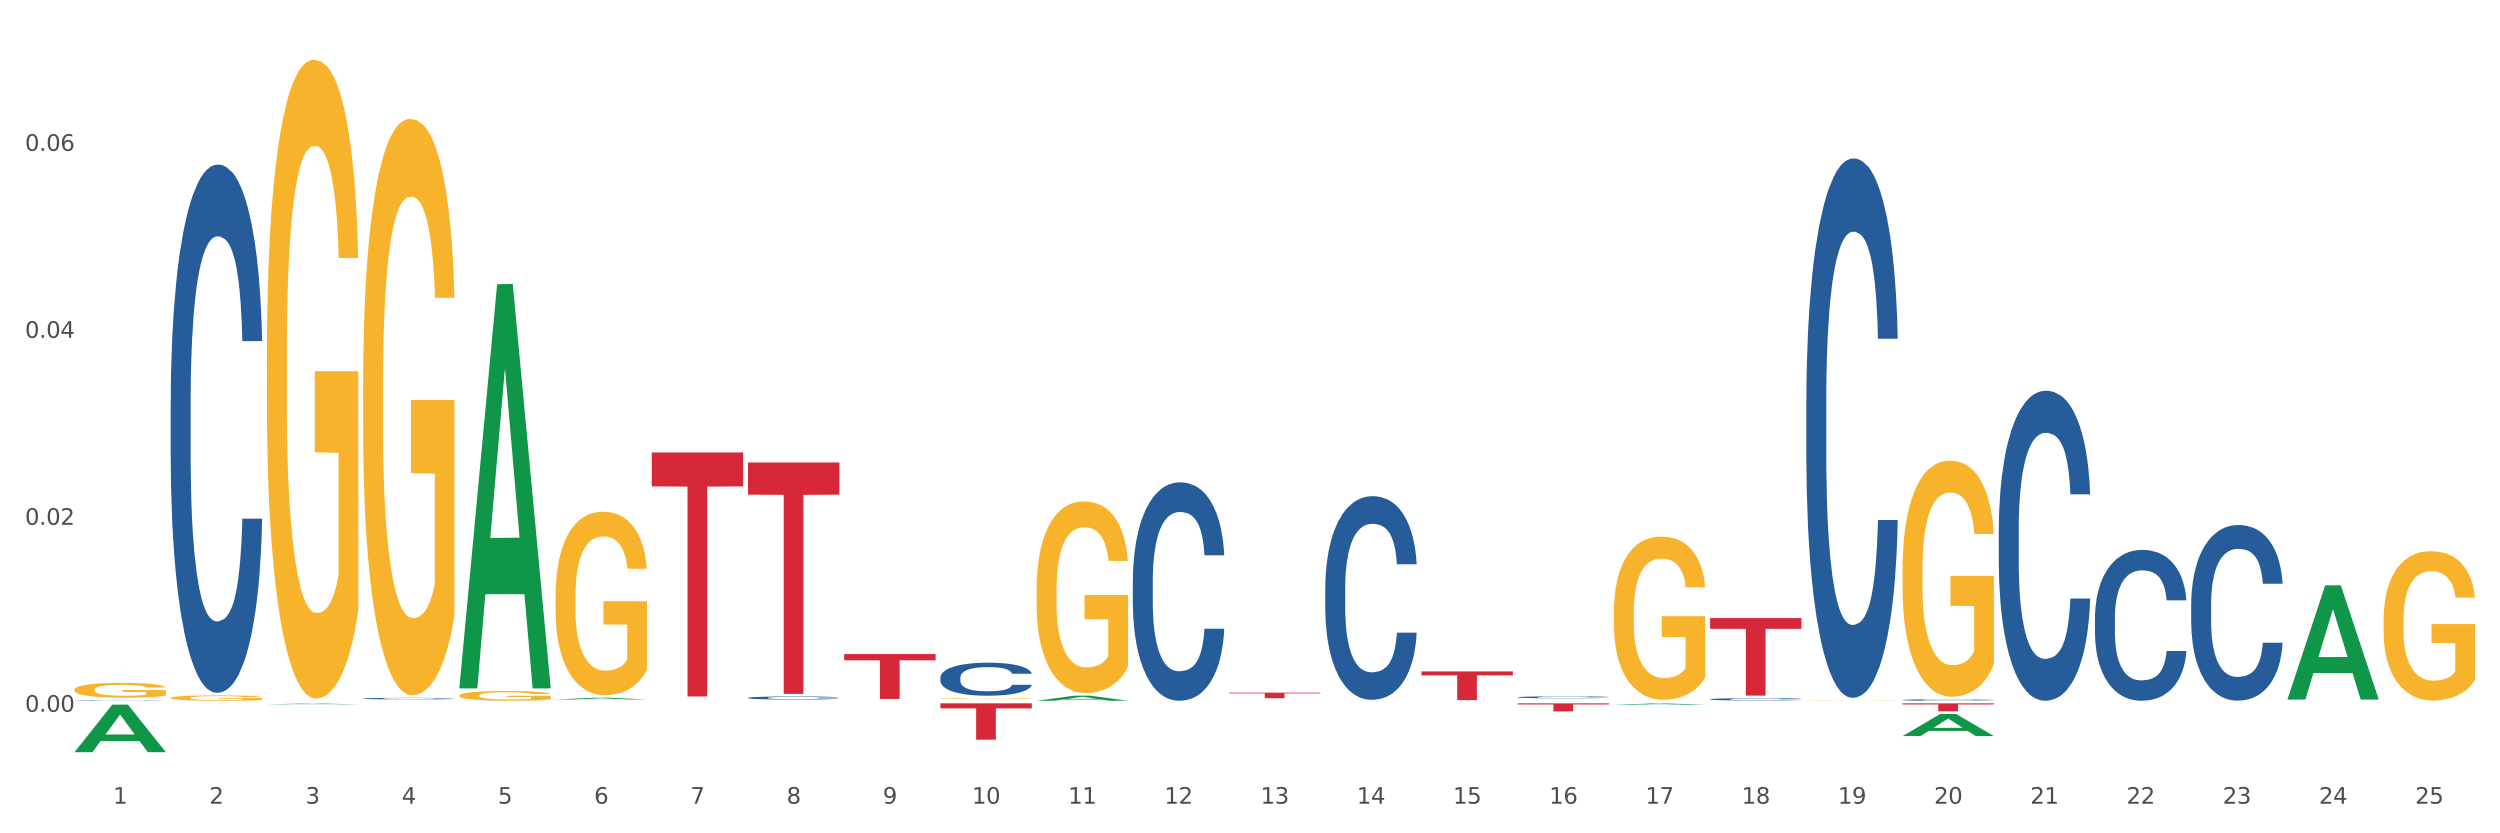 <?xml version="1.0" encoding="utf-8" standalone="no"?>
<!DOCTYPE svg PUBLIC "-//W3C//DTD SVG 1.1//EN"
  "http://www.w3.org/Graphics/SVG/1.1/DTD/svg11.dtd">
<svg xmlns:xlink="http://www.w3.org/1999/xlink" width="1080pt" height="360pt" viewBox="0 0 1080 360" xmlns="http://www.w3.org/2000/svg" version="1.1">
 <rect x="0" y="0" width="1080" height="360" fill="#333333" stroke="none"/>
 <defs>
  <style type="text/css">*{stroke-linejoin: round; stroke-linecap: butt}</style>
 </defs>
 <g id="figure_1">
  <g id="patch_1">
   <path d="M 0 360 
L 1080 360 
L 1080 0 
L 0 0 
z
" style="fill: #ffffff; stroke: #ffffff; stroke-linejoin: miter"/>
  </g>
  <g id="axes_1">
   <g id="matplotlib.axis_1">
    <g id="xtick_1">
     <g id="text_1">
      <!-- 1 -->
      <g style="fill: #4d4d4d" transform="translate(48.864 347.204) scale(0.096 -0.096)">
       <defs>
        <path id="DejaVuSans-31" d="M 794 531 
L 1825 531 
L 1825 4091 
L 703 3866 
L 703 4441 
L 1819 4666 
L 2450 4666 
L 2450 531 
L 3481 531 
L 3481 0 
L 794 0 
L 794 531 
z
" transform="scale(0.016)"/>
       </defs>
       <use xlink:href="#DejaVuSans-31"/>
      </g>
     </g>
    </g>
    <g id="xtick_2">
     <g id="text_2">
      <!-- 2 -->
      <g style="fill: #4d4d4d" transform="translate(90.428 347.204) scale(0.096 -0.096)">
       <defs>
        <path id="DejaVuSans-32" d="M 1228 531 
L 3431 531 
L 3431 0 
L 469 0 
L 469 531 
Q 828 903 1448 1529 
Q 2069 2156 2228 2338 
Q 2531 2678 2651 2914 
Q 2772 3150 2772 3378 
Q 2772 3750 2511 3984 
Q 2250 4219 1831 4219 
Q 1534 4219 1204 4116 
Q 875 4013 500 3803 
L 500 4441 
Q 881 4594 1212 4672 
Q 1544 4750 1819 4750 
Q 2544 4750 2975 4387 
Q 3406 4025 3406 3419 
Q 3406 3131 3298 2873 
Q 3191 2616 2906 2266 
Q 2828 2175 2409 1742 
Q 1991 1309 1228 531 
z
" transform="scale(0.016)"/>
       </defs>
       <use xlink:href="#DejaVuSans-32"/>
      </g>
     </g>
    </g>
    <g id="xtick_3">
     <g id="text_3">
      <!-- 3 -->
      <g style="fill: #4d4d4d" transform="translate(131.992 347.204) scale(0.096 -0.096)">
       <defs>
        <path id="DejaVuSans-33" d="M 2597 2516 
Q 3050 2419 3304 2112 
Q 3559 1806 3559 1356 
Q 3559 666 3084 287 
Q 2609 -91 1734 -91 
Q 1441 -91 1130 -33 
Q 819 25 488 141 
L 488 750 
Q 750 597 1062 519 
Q 1375 441 1716 441 
Q 2309 441 2620 675 
Q 2931 909 2931 1356 
Q 2931 1769 2642 2001 
Q 2353 2234 1838 2234 
L 1294 2234 
L 1294 2753 
L 1863 2753 
Q 2328 2753 2575 2939 
Q 2822 3125 2822 3475 
Q 2822 3834 2567 4026 
Q 2313 4219 1838 4219 
Q 1578 4219 1281 4162 
Q 984 4106 628 3988 
L 628 4550 
Q 988 4650 1302 4700 
Q 1616 4750 1894 4750 
Q 2613 4750 3031 4423 
Q 3450 4097 3450 3541 
Q 3450 3153 3228 2886 
Q 3006 2619 2597 2516 
z
" transform="scale(0.016)"/>
       </defs>
       <use xlink:href="#DejaVuSans-33"/>
      </g>
     </g>
    </g>
    <g id="xtick_4">
     <g id="text_4">
      <!-- 4 -->
      <g style="fill: #4d4d4d" transform="translate(173.556 347.204) scale(0.096 -0.096)">
       <defs>
        <path id="DejaVuSans-34" d="M 2419 4116 
L 825 1625 
L 2419 1625 
L 2419 4116 
z
M 2253 4666 
L 3047 4666 
L 3047 1625 
L 3713 1625 
L 3713 1100 
L 3047 1100 
L 3047 0 
L 2419 0 
L 2419 1100 
L 313 1100 
L 313 1709 
L 2253 4666 
z
" transform="scale(0.016)"/>
       </defs>
       <use xlink:href="#DejaVuSans-34"/>
      </g>
     </g>
    </g>
    <g id="xtick_5">
     <g id="text_5">
      <!-- 5 -->
      <g style="fill: #4d4d4d" transform="translate(215.12 347.204) scale(0.096 -0.096)">
       <defs>
        <path id="DejaVuSans-35" d="M 691 4666 
L 3169 4666 
L 3169 4134 
L 1269 4134 
L 1269 2991 
Q 1406 3038 1543 3061 
Q 1681 3084 1819 3084 
Q 2600 3084 3056 2656 
Q 3513 2228 3513 1497 
Q 3513 744 3044 326 
Q 2575 -91 1722 -91 
Q 1428 -91 1123 -41 
Q 819 9 494 109 
L 494 744 
Q 775 591 1075 516 
Q 1375 441 1709 441 
Q 2250 441 2565 725 
Q 2881 1009 2881 1497 
Q 2881 1984 2565 2268 
Q 2250 2553 1709 2553 
Q 1456 2553 1204 2497 
Q 953 2441 691 2322 
L 691 4666 
z
" transform="scale(0.016)"/>
       </defs>
       <use xlink:href="#DejaVuSans-35"/>
      </g>
     </g>
    </g>
    <g id="xtick_6">
     <g id="text_6">
      <!-- 6 -->
      <g style="fill: #4d4d4d" transform="translate(256.685 347.204) scale(0.096 -0.096)">
       <defs>
        <path id="DejaVuSans-36" d="M 2113 2584 
Q 1688 2584 1439 2293 
Q 1191 2003 1191 1497 
Q 1191 994 1439 701 
Q 1688 409 2113 409 
Q 2538 409 2786 701 
Q 3034 994 3034 1497 
Q 3034 2003 2786 2293 
Q 2538 2584 2113 2584 
z
M 3366 4563 
L 3366 3988 
Q 3128 4100 2886 4159 
Q 2644 4219 2406 4219 
Q 1781 4219 1451 3797 
Q 1122 3375 1075 2522 
Q 1259 2794 1537 2939 
Q 1816 3084 2150 3084 
Q 2853 3084 3261 2657 
Q 3669 2231 3669 1497 
Q 3669 778 3244 343 
Q 2819 -91 2113 -91 
Q 1303 -91 875 529 
Q 447 1150 447 2328 
Q 447 3434 972 4092 
Q 1497 4750 2381 4750 
Q 2619 4750 2861 4703 
Q 3103 4656 3366 4563 
z
" transform="scale(0.016)"/>
       </defs>
       <use xlink:href="#DejaVuSans-36"/>
      </g>
     </g>
    </g>
    <g id="xtick_7">
     <g id="text_7">
      <!-- 7 -->
      <g style="fill: #4d4d4d" transform="translate(298.249 347.204) scale(0.096 -0.096)">
       <defs>
        <path id="DejaVuSans-37" d="M 525 4666 
L 3525 4666 
L 3525 4397 
L 1831 0 
L 1172 0 
L 2766 4134 
L 525 4134 
L 525 4666 
z
" transform="scale(0.016)"/>
       </defs>
       <use xlink:href="#DejaVuSans-37"/>
      </g>
     </g>
    </g>
    <g id="xtick_8">
     <g id="text_8">
      <!-- 8 -->
      <g style="fill: #4d4d4d" transform="translate(339.813 347.204) scale(0.096 -0.096)">
       <defs>
        <path id="DejaVuSans-38" d="M 2034 2216 
Q 1584 2216 1326 1975 
Q 1069 1734 1069 1313 
Q 1069 891 1326 650 
Q 1584 409 2034 409 
Q 2484 409 2743 651 
Q 3003 894 3003 1313 
Q 3003 1734 2745 1975 
Q 2488 2216 2034 2216 
z
M 1403 2484 
Q 997 2584 770 2862 
Q 544 3141 544 3541 
Q 544 4100 942 4425 
Q 1341 4750 2034 4750 
Q 2731 4750 3128 4425 
Q 3525 4100 3525 3541 
Q 3525 3141 3298 2862 
Q 3072 2584 2669 2484 
Q 3125 2378 3379 2068 
Q 3634 1759 3634 1313 
Q 3634 634 3220 271 
Q 2806 -91 2034 -91 
Q 1263 -91 848 271 
Q 434 634 434 1313 
Q 434 1759 690 2068 
Q 947 2378 1403 2484 
z
M 1172 3481 
Q 1172 3119 1398 2916 
Q 1625 2713 2034 2713 
Q 2441 2713 2670 2916 
Q 2900 3119 2900 3481 
Q 2900 3844 2670 4047 
Q 2441 4250 2034 4250 
Q 1625 4250 1398 4047 
Q 1172 3844 1172 3481 
z
" transform="scale(0.016)"/>
       </defs>
       <use xlink:href="#DejaVuSans-38"/>
      </g>
     </g>
    </g>
    <g id="xtick_9">
     <g id="text_9">
      <!-- 9 -->
      <g style="fill: #4d4d4d" transform="translate(381.377 347.204) scale(0.096 -0.096)">
       <defs>
        <path id="DejaVuSans-39" d="M 703 97 
L 703 672 
Q 941 559 1184 500 
Q 1428 441 1663 441 
Q 2288 441 2617 861 
Q 2947 1281 2994 2138 
Q 2813 1869 2534 1725 
Q 2256 1581 1919 1581 
Q 1219 1581 811 2004 
Q 403 2428 403 3163 
Q 403 3881 828 4315 
Q 1253 4750 1959 4750 
Q 2769 4750 3195 4129 
Q 3622 3509 3622 2328 
Q 3622 1225 3098 567 
Q 2575 -91 1691 -91 
Q 1453 -91 1209 -44 
Q 966 3 703 97 
z
M 1959 2075 
Q 2384 2075 2632 2365 
Q 2881 2656 2881 3163 
Q 2881 3666 2632 3958 
Q 2384 4250 1959 4250 
Q 1534 4250 1286 3958 
Q 1038 3666 1038 3163 
Q 1038 2656 1286 2365 
Q 1534 2075 1959 2075 
z
" transform="scale(0.016)"/>
       </defs>
       <use xlink:href="#DejaVuSans-39"/>
      </g>
     </g>
    </g>
    <g id="xtick_10">
     <g id="text_10">
      <!-- 10 -->
      <g style="fill: #4d4d4d" transform="translate(419.887 347.204) scale(0.096 -0.096)">
       <defs>
        <path id="DejaVuSans-30" d="M 2034 4250 
Q 1547 4250 1301 3770 
Q 1056 3291 1056 2328 
Q 1056 1369 1301 889 
Q 1547 409 2034 409 
Q 2525 409 2770 889 
Q 3016 1369 3016 2328 
Q 3016 3291 2770 3770 
Q 2525 4250 2034 4250 
z
M 2034 4750 
Q 2819 4750 3233 4129 
Q 3647 3509 3647 2328 
Q 3647 1150 3233 529 
Q 2819 -91 2034 -91 
Q 1250 -91 836 529 
Q 422 1150 422 2328 
Q 422 3509 836 4129 
Q 1250 4750 2034 4750 
z
" transform="scale(0.016)"/>
       </defs>
       <use xlink:href="#DejaVuSans-31"/>
       <use xlink:href="#DejaVuSans-30" transform="translate(63.623 0)"/>
      </g>
     </g>
    </g>
    <g id="xtick_11">
     <g id="text_11">
      <!-- 11 -->
      <g style="fill: #4d4d4d" transform="translate(461.451 347.204) scale(0.096 -0.096)">
       <use xlink:href="#DejaVuSans-31"/>
       <use xlink:href="#DejaVuSans-31" transform="translate(63.623 0)"/>
      </g>
     </g>
    </g>
    <g id="xtick_12">
     <g id="text_12">
      <!-- 12 -->
      <g style="fill: #4d4d4d" transform="translate(503.015 347.204) scale(0.096 -0.096)">
       <use xlink:href="#DejaVuSans-31"/>
       <use xlink:href="#DejaVuSans-32" transform="translate(63.623 0)"/>
      </g>
     </g>
    </g>
    <g id="xtick_13">
     <g id="text_13">
      <!-- 13 -->
      <g style="fill: #4d4d4d" transform="translate(544.58 347.204) scale(0.096 -0.096)">
       <use xlink:href="#DejaVuSans-31"/>
       <use xlink:href="#DejaVuSans-33" transform="translate(63.623 0)"/>
      </g>
     </g>
    </g>
    <g id="xtick_14">
     <g id="text_14">
      <!-- 14 -->
      <g style="fill: #4d4d4d" transform="translate(586.144 347.204) scale(0.096 -0.096)">
       <use xlink:href="#DejaVuSans-31"/>
       <use xlink:href="#DejaVuSans-34" transform="translate(63.623 0)"/>
      </g>
     </g>
    </g>
    <g id="xtick_15">
     <g id="text_15">
      <!-- 15 -->
      <g style="fill: #4d4d4d" transform="translate(627.708 347.204) scale(0.096 -0.096)">
       <use xlink:href="#DejaVuSans-31"/>
       <use xlink:href="#DejaVuSans-35" transform="translate(63.623 0)"/>
      </g>
     </g>
    </g>
    <g id="xtick_16">
     <g id="text_16">
      <!-- 16 -->
      <g style="fill: #4d4d4d" transform="translate(669.272 347.204) scale(0.096 -0.096)">
       <use xlink:href="#DejaVuSans-31"/>
       <use xlink:href="#DejaVuSans-36" transform="translate(63.623 0)"/>
      </g>
     </g>
    </g>
    <g id="xtick_17">
     <g id="text_17">
      <!-- 17 -->
      <g style="fill: #4d4d4d" transform="translate(710.836 347.204) scale(0.096 -0.096)">
       <use xlink:href="#DejaVuSans-31"/>
       <use xlink:href="#DejaVuSans-37" transform="translate(63.623 0)"/>
      </g>
     </g>
    </g>
    <g id="xtick_18">
     <g id="text_18">
      <!-- 18 -->
      <g style="fill: #4d4d4d" transform="translate(752.4 347.204) scale(0.096 -0.096)">
       <use xlink:href="#DejaVuSans-31"/>
       <use xlink:href="#DejaVuSans-38" transform="translate(63.623 0)"/>
      </g>
     </g>
    </g>
    <g id="xtick_19">
     <g id="text_19">
      <!-- 19 -->
      <g style="fill: #4d4d4d" transform="translate(793.964 347.204) scale(0.096 -0.096)">
       <use xlink:href="#DejaVuSans-31"/>
       <use xlink:href="#DejaVuSans-39" transform="translate(63.623 0)"/>
      </g>
     </g>
    </g>
    <g id="xtick_20">
     <g id="text_20">
      <!-- 20 -->
      <g style="fill: #4d4d4d" transform="translate(835.528 347.204) scale(0.096 -0.096)">
       <use xlink:href="#DejaVuSans-32"/>
       <use xlink:href="#DejaVuSans-30" transform="translate(63.623 0)"/>
      </g>
     </g>
    </g>
    <g id="xtick_21">
     <g id="text_21">
      <!-- 21 -->
      <g style="fill: #4d4d4d" transform="translate(877.093 347.204) scale(0.096 -0.096)">
       <use xlink:href="#DejaVuSans-32"/>
       <use xlink:href="#DejaVuSans-31" transform="translate(63.623 0)"/>
      </g>
     </g>
    </g>
    <g id="xtick_22">
     <g id="text_22">
      <!-- 22 -->
      <g style="fill: #4d4d4d" transform="translate(918.657 347.204) scale(0.096 -0.096)">
       <use xlink:href="#DejaVuSans-32"/>
       <use xlink:href="#DejaVuSans-32" transform="translate(63.623 0)"/>
      </g>
     </g>
    </g>
    <g id="xtick_23">
     <g id="text_23">
      <!-- 23 -->
      <g style="fill: #4d4d4d" transform="translate(960.221 347.204) scale(0.096 -0.096)">
       <use xlink:href="#DejaVuSans-32"/>
       <use xlink:href="#DejaVuSans-33" transform="translate(63.623 0)"/>
      </g>
     </g>
    </g>
    <g id="xtick_24">
     <g id="text_24">
      <!-- 24 -->
      <g style="fill: #4d4d4d" transform="translate(1001.785 347.204) scale(0.096 -0.096)">
       <use xlink:href="#DejaVuSans-32"/>
       <use xlink:href="#DejaVuSans-34" transform="translate(63.623 0)"/>
      </g>
     </g>
    </g>
    <g id="xtick_25">
     <g id="text_25">
      <!-- 25 -->
      <g style="fill: #4d4d4d" transform="translate(1043.349 347.204) scale(0.096 -0.096)">
       <use xlink:href="#DejaVuSans-32"/>
       <use xlink:href="#DejaVuSans-35" transform="translate(63.623 0)"/>
      </g>
     </g>
    </g>
    <g id="xtick_26"/>
    <g id="xtick_27"/>
    <g id="xtick_28"/>
    <g id="xtick_29"/>
    <g id="xtick_30"/>
    <g id="xtick_31"/>
    <g id="xtick_32"/>
    <g id="xtick_33"/>
    <g id="xtick_34"/>
    <g id="xtick_35"/>
    <g id="xtick_36"/>
    <g id="xtick_37"/>
    <g id="xtick_38"/>
    <g id="xtick_39"/>
    <g id="xtick_40"/>
    <g id="xtick_41"/>
    <g id="xtick_42"/>
    <g id="xtick_43"/>
    <g id="xtick_44"/>
    <g id="xtick_45"/>
    <g id="xtick_46"/>
    <g id="xtick_47"/>
    <g id="xtick_48"/>
    <g id="xtick_49"/>
   </g>
   <g id="matplotlib.axis_2">
    <g id="ytick_1">
     <g id="text_26">
      <!-- 0.00 -->
      <g style="fill: #4d4d4d" transform="translate(10.8 307.481) scale(0.096 -0.096)">
       <defs>
        <path id="DejaVuSans-2e" d="M 684 794 
L 1344 794 
L 1344 0 
L 684 0 
L 684 794 
z
" transform="scale(0.016)"/>
       </defs>
       <use xlink:href="#DejaVuSans-30"/>
       <use xlink:href="#DejaVuSans-2e" transform="translate(63.623 0)"/>
       <use xlink:href="#DejaVuSans-30" transform="translate(95.41 0)"/>
       <use xlink:href="#DejaVuSans-30" transform="translate(159.033 0)"/>
      </g>
     </g>
    </g>
    <g id="ytick_2">
     <g id="text_27">
      <!-- 0.02 -->
      <g style="fill: #4d4d4d" transform="translate(10.8 226.708) scale(0.096 -0.096)">
       <use xlink:href="#DejaVuSans-30"/>
       <use xlink:href="#DejaVuSans-2e" transform="translate(63.623 0)"/>
       <use xlink:href="#DejaVuSans-30" transform="translate(95.41 0)"/>
       <use xlink:href="#DejaVuSans-32" transform="translate(159.033 0)"/>
      </g>
     </g>
    </g>
    <g id="ytick_3">
     <g id="text_28">
      <!-- 0.04 -->
      <g style="fill: #4d4d4d" transform="translate(10.8 145.934) scale(0.096 -0.096)">
       <use xlink:href="#DejaVuSans-30"/>
       <use xlink:href="#DejaVuSans-2e" transform="translate(63.623 0)"/>
       <use xlink:href="#DejaVuSans-30" transform="translate(95.41 0)"/>
       <use xlink:href="#DejaVuSans-34" transform="translate(159.033 0)"/>
      </g>
     </g>
    </g>
    <g id="ytick_4">
     <g id="text_29">
      <!-- 0.06 -->
      <g style="fill: #4d4d4d" transform="translate(10.8 65.161) scale(0.096 -0.096)">
       <use xlink:href="#DejaVuSans-30"/>
       <use xlink:href="#DejaVuSans-2e" transform="translate(63.623 0)"/>
       <use xlink:href="#DejaVuSans-30" transform="translate(95.41 0)"/>
       <use xlink:href="#DejaVuSans-36" transform="translate(159.033 0)"/>
      </g>
     </g>
    </g>
    <g id="ytick_5"/>
    <g id="ytick_6"/>
    <g id="ytick_7"/>
    <g id="ytick_8"/>
   </g>
   <g id="PolyCollection_1">
    <path d="M 32.175 324.911 
L 32.216 324.892 
L 48.499 304.417 
L 55.256 304.397 
L 71.661 324.95 
L 63.845 324.95 
L 60.304 320.164 
L 43.492 320.164 
L 43.369 320.241 
L 39.95 324.95 
L 32.175 324.95 
L 32.175 324.911 
L 45.608 317.308 
L 58.187 317.288 
L 51.959 308.778 
L 51.877 308.739 
L 51.796 308.797 
L 45.568 317.288 
L 45.608 317.308 
L 32.175 324.911 
z
" clip-path="url(#pd7d78c15ec)" style="fill: #109648"/>
    <path d="M 780.329 302.652 
L 780.376 302.652 
L 780.376 302.648 
L 780.469 302.644 
L 780.935 302.635 
L 781.635 302.628 
L 782.147 302.624 
L 782.66 302.621 
L 783.266 302.618 
L 784.012 302.615 
L 785.364 302.61 
L 786.203 302.607 
L 787.229 302.605 
L 789.094 302.601 
L 790.446 302.599 
L 791.844 302.597 
L 794.128 302.595 
L 795.62 302.594 
L 797.205 302.593 
L 799.117 302.593 
L 800.562 302.593 
L 803.732 302.593 
L 806.436 302.594 
L 807.741 302.595 
L 809.419 302.596 
L 810.305 302.597 
L 811.75 302.599 
L 813.242 302.602 
L 814.268 302.604 
L 815.806 302.608 
L 816.971 302.612 
L 818.044 302.617 
L 818.603 302.62 
L 819.023 302.623 
L 819.396 302.627 
L 819.769 302.633 
L 811.377 302.633 
L 811.051 302.629 
L 810.538 302.625 
L 809.792 302.621 
L 809.14 302.619 
L 808.021 302.616 
L 806.995 302.614 
L 805.923 302.612 
L 804.618 302.611 
L 803.592 302.611 
L 802.147 302.61 
L 799.303 302.61 
L 797.392 302.611 
L 796.086 302.612 
L 795.247 302.613 
L 794.501 302.615 
L 793.662 302.616 
L 792.683 302.619 
L 791.984 302.621 
L 791.285 302.624 
L 790.725 302.627 
L 790.212 302.63 
L 789.793 302.633 
L 789.467 302.637 
L 789.187 302.642 
L 788.954 302.649 
L 788.954 302.665 
L 789.047 302.669 
L 789.28 302.674 
L 789.56 302.677 
L 790.026 302.682 
L 790.446 302.685 
L 791.238 302.689 
L 792.124 302.692 
L 792.823 302.695 
L 793.522 302.696 
L 794.734 302.699 
L 796.086 302.701 
L 797.252 302.702 
L 798.837 302.704 
L 799.909 302.704 
L 800.841 302.704 
L 803.126 302.704 
L 804.757 302.704 
L 806.576 302.703 
L 807.974 302.702 
L 809.14 302.701 
L 810.445 302.699 
L 811.284 302.697 
L 811.284 302.672 
L 801.028 302.672 
L 801.028 302.656 
L 819.815 302.656 
L 819.815 302.704 
L 819.023 302.706 
L 818.137 302.708 
L 817.205 302.71 
L 815.806 302.713 
L 814.128 302.715 
L 812.636 302.717 
L 811.051 302.718 
L 809.186 302.72 
L 806.762 302.721 
L 805.27 302.721 
L 803.405 302.722 
L 801.214 302.722 
L 799.303 302.721 
L 797.438 302.721 
L 795.48 302.72 
L 793.569 302.718 
L 792.124 302.717 
L 790.679 302.715 
L 789.14 302.712 
L 787.928 302.71 
L 786.996 302.708 
L 785.97 302.705 
L 784.851 302.702 
L 784.012 302.698 
L 783.266 302.695 
L 782.474 302.691 
L 781.914 302.687 
L 781.355 302.683 
L 781.029 302.679 
L 780.656 302.674 
L 780.376 302.667 
L 780.329 302.652 
z
" clip-path="url(#pd7d78c15ec)" style="fill: #f7b32b"/>
    <path d="M 821.893 246.147 
L 821.94 246.054 
L 821.94 242.702 
L 822.033 239.816 
L 822.499 232.832 
L 823.199 227.059 
L 823.712 223.986 
L 824.224 221.472 
L 824.83 218.958 
L 825.576 216.351 
L 826.928 212.533 
L 827.767 210.578 
L 828.793 208.529 
L 830.658 205.55 
L 832.01 203.874 
L 833.408 202.477 
L 835.693 200.801 
L 837.184 200.056 
L 838.769 199.497 
L 840.681 199.125 
L 842.126 199.032 
L 845.296 199.311 
L 848 200.149 
L 849.305 200.801 
L 850.983 201.918 
L 851.869 202.663 
L 853.314 204.153 
L 854.806 206.108 
L 855.832 207.784 
L 857.37 210.95 
L 858.536 214.116 
L 859.608 218.027 
L 860.167 220.727 
L 860.587 223.241 
L 860.96 226.128 
L 861.333 230.69 
L 852.941 230.69 
L 852.615 227.431 
L 852.102 224.359 
L 851.356 221.379 
L 850.704 219.517 
L 849.585 217.189 
L 848.559 215.699 
L 847.487 214.582 
L 846.182 213.651 
L 845.156 213.185 
L 843.711 212.813 
L 840.867 212.906 
L 838.956 213.651 
L 837.651 214.582 
L 836.811 215.42 
L 836.065 216.351 
L 835.226 217.654 
L 834.247 219.61 
L 833.548 221.379 
L 832.849 223.614 
L 832.289 225.849 
L 831.777 228.456 
L 831.357 231.249 
L 831.031 234.136 
L 830.751 237.674 
L 830.518 243.54 
L 830.518 256.297 
L 830.611 259.183 
L 830.844 263.001 
L 831.124 265.888 
L 831.59 269.333 
L 832.01 271.661 
L 832.802 275.013 
L 833.688 277.806 
L 834.387 279.575 
L 835.086 281.065 
L 836.299 283.114 
L 837.651 284.79 
L 838.816 285.814 
L 840.401 286.745 
L 841.473 287.118 
L 842.406 287.304 
L 844.69 287.304 
L 846.322 287.025 
L 848.14 286.373 
L 849.538 285.535 
L 850.704 284.51 
L 852.009 282.834 
L 852.848 281.251 
L 852.848 261.791 
L 842.592 261.697 
L 842.592 248.755 
L 861.379 248.755 
L 861.379 286.745 
L 860.587 288.701 
L 859.701 290.47 
L 858.769 292.053 
L 857.37 294.008 
L 855.692 295.87 
L 854.2 297.174 
L 852.615 298.291 
L 850.75 299.316 
L 848.326 300.247 
L 846.834 300.619 
L 844.97 300.899 
L 842.779 300.992 
L 840.867 300.805 
L 839.002 300.34 
L 837.044 299.502 
L 835.133 298.291 
L 833.688 297.081 
L 832.243 295.591 
L 830.704 293.636 
L 829.492 291.773 
L 828.56 290.097 
L 827.534 287.956 
L 826.415 285.162 
L 825.576 282.648 
L 824.83 280.041 
L 824.038 276.689 
L 823.478 273.802 
L 822.919 270.171 
L 822.593 267.471 
L 822.22 263.28 
L 821.94 257.414 
L 821.893 246.147 
z
" clip-path="url(#pd7d78c15ec)" style="fill: #f7b32b"/>
    <path d="M 1029.714 267.939 
L 1029.761 267.88 
L 1029.761 265.759 
L 1029.854 263.932 
L 1030.32 259.512 
L 1031.019 255.859 
L 1031.532 253.914 
L 1032.045 252.323 
L 1032.651 250.732 
L 1033.397 249.082 
L 1034.749 246.666 
L 1035.588 245.429 
L 1036.614 244.132 
L 1038.478 242.246 
L 1039.83 241.186 
L 1041.229 240.302 
L 1043.513 239.241 
L 1045.005 238.77 
L 1046.59 238.416 
L 1048.501 238.18 
L 1049.947 238.121 
L 1053.117 238.298 
L 1055.82 238.829 
L 1057.126 239.241 
L 1058.804 239.948 
L 1059.69 240.42 
L 1061.135 241.363 
L 1062.627 242.6 
L 1063.652 243.661 
L 1065.191 245.664 
L 1066.356 247.668 
L 1067.428 250.143 
L 1067.988 251.852 
L 1068.407 253.443 
L 1068.78 255.27 
L 1069.153 258.157 
L 1060.762 258.157 
L 1060.436 256.095 
L 1059.923 254.15 
L 1059.177 252.264 
L 1058.524 251.086 
L 1057.406 249.613 
L 1056.38 248.67 
L 1055.308 247.963 
L 1054.002 247.373 
L 1052.977 247.079 
L 1051.532 246.843 
L 1048.688 246.902 
L 1046.776 247.373 
L 1045.471 247.963 
L 1044.632 248.493 
L 1043.886 249.082 
L 1043.047 249.907 
L 1042.068 251.145 
L 1041.369 252.264 
L 1040.669 253.679 
L 1040.11 255.093 
L 1039.597 256.743 
L 1039.178 258.511 
L 1038.851 260.337 
L 1038.572 262.577 
L 1038.339 266.289 
L 1038.339 274.362 
L 1038.432 276.189 
L 1038.665 278.605 
L 1038.945 280.432 
L 1039.411 282.612 
L 1039.83 284.086 
L 1040.623 286.207 
L 1041.509 287.975 
L 1042.208 289.095 
L 1042.907 290.037 
L 1044.119 291.334 
L 1045.471 292.395 
L 1046.637 293.043 
L 1048.222 293.632 
L 1049.294 293.868 
L 1050.226 293.986 
L 1052.511 293.986 
L 1054.142 293.809 
L 1055.96 293.396 
L 1057.359 292.866 
L 1058.524 292.218 
L 1059.83 291.157 
L 1060.669 290.155 
L 1060.669 277.839 
L 1050.413 277.78 
L 1050.413 269.589 
L 1069.2 269.589 
L 1069.2 293.632 
L 1068.407 294.87 
L 1067.522 295.989 
L 1066.589 296.991 
L 1065.191 298.228 
L 1063.513 299.407 
L 1062.021 300.232 
L 1060.436 300.939 
L 1058.571 301.587 
L 1056.147 302.177 
L 1054.655 302.412 
L 1052.79 302.589 
L 1050.599 302.648 
L 1048.688 302.53 
L 1046.823 302.236 
L 1044.865 301.705 
L 1042.954 300.939 
L 1041.509 300.173 
L 1040.063 299.23 
L 1038.525 297.993 
L 1037.313 296.814 
L 1036.381 295.753 
L 1035.355 294.398 
L 1034.236 292.63 
L 1033.397 291.039 
L 1032.651 289.389 
L 1031.859 287.268 
L 1031.299 285.441 
L 1030.74 283.143 
L 1030.413 281.434 
L 1030.04 278.782 
L 1029.761 275.07 
L 1029.714 267.939 
z
" clip-path="url(#pd7d78c15ec)" style="fill: #f7b32b"/>
    <path d="M 738.765 266.991 
L 778.251 266.991 
L 778.251 271.649 
L 762.719 271.68 
L 762.719 300.512 
L 754.204 300.512 
L 754.204 271.68 
L 738.765 271.649 
L 738.765 267.022 
L 738.765 266.991 
z
" clip-path="url(#pd7d78c15ec)" style="fill: #d62839"/>
    <path d="M 32.175 297.957 
L 32.222 297.951 
L 32.222 297.741 
L 32.315 297.56 
L 32.781 297.123 
L 33.48 296.761 
L 33.993 296.569 
L 34.506 296.411 
L 35.112 296.254 
L 35.858 296.09 
L 37.21 295.851 
L 38.049 295.729 
L 39.075 295.6 
L 40.939 295.414 
L 42.291 295.309 
L 43.69 295.221 
L 45.974 295.116 
L 47.466 295.07 
L 49.051 295.035 
L 50.962 295.011 
L 52.407 295.006 
L 55.578 295.023 
L 58.281 295.076 
L 59.587 295.116 
L 61.265 295.186 
L 62.151 295.233 
L 63.596 295.326 
L 65.088 295.449 
L 66.113 295.554 
L 67.652 295.752 
L 68.817 295.95 
L 69.889 296.195 
L 70.449 296.364 
L 70.868 296.522 
L 71.241 296.703 
L 71.614 296.989 
L 63.223 296.989 
L 62.897 296.784 
L 62.384 296.592 
L 61.638 296.405 
L 60.985 296.289 
L 59.866 296.143 
L 58.841 296.05 
L 57.769 295.98 
L 56.463 295.921 
L 55.438 295.892 
L 53.992 295.869 
L 51.149 295.875 
L 49.237 295.921 
L 47.932 295.98 
L 47.093 296.032 
L 46.347 296.09 
L 45.508 296.172 
L 44.529 296.294 
L 43.83 296.405 
L 43.13 296.545 
L 42.571 296.685 
L 42.058 296.849 
L 41.639 297.024 
L 41.312 297.204 
L 41.033 297.426 
L 40.799 297.793 
L 40.799 298.592 
L 40.893 298.773 
L 41.126 299.012 
L 41.405 299.193 
L 41.872 299.409 
L 42.291 299.555 
L 43.084 299.765 
L 43.969 299.94 
L 44.669 300.05 
L 45.368 300.144 
L 46.58 300.272 
L 47.932 300.377 
L 49.098 300.441 
L 50.683 300.499 
L 51.755 300.523 
L 52.687 300.534 
L 54.971 300.534 
L 56.603 300.517 
L 58.421 300.476 
L 59.82 300.424 
L 60.985 300.359 
L 62.291 300.254 
L 63.13 300.155 
L 63.13 298.936 
L 52.874 298.931 
L 52.874 298.12 
L 71.661 298.12 
L 71.661 300.499 
L 70.868 300.622 
L 69.983 300.733 
L 69.05 300.832 
L 67.652 300.954 
L 65.973 301.071 
L 64.482 301.153 
L 62.897 301.223 
L 61.032 301.287 
L 58.608 301.345 
L 57.116 301.368 
L 55.251 301.386 
L 53.06 301.392 
L 51.149 301.38 
L 49.284 301.351 
L 47.326 301.298 
L 45.415 301.223 
L 43.969 301.147 
L 42.524 301.053 
L 40.986 300.931 
L 39.774 300.814 
L 38.841 300.709 
L 37.816 300.575 
L 36.697 300.4 
L 35.858 300.243 
L 35.112 300.08 
L 34.319 299.87 
L 33.76 299.689 
L 33.201 299.461 
L 32.874 299.292 
L 32.501 299.03 
L 32.222 298.662 
L 32.175 297.957 
z
" clip-path="url(#pd7d78c15ec)" style="fill: #f7b32b"/>
    <path d="M 946.586 260.892 
L 946.632 260.823 
L 946.632 258.883 
L 946.773 256.25 
L 947.286 251.399 
L 947.939 247.727 
L 949.06 243.431 
L 949.666 241.629 
L 950.46 239.62 
L 952.093 236.363 
L 953.96 233.592 
L 955.267 232.067 
L 956.247 231.097 
L 958.441 229.365 
L 959.701 228.603 
L 961.008 227.979 
L 962.128 227.563 
L 963.995 227.078 
L 965.489 226.87 
L 967.216 226.801 
L 968.662 226.87 
L 970.576 227.148 
L 973.377 227.979 
L 974.45 228.464 
L 975.897 229.296 
L 977.39 230.404 
L 978.604 231.513 
L 980.004 233.107 
L 981.451 235.185 
L 982.851 237.818 
L 983.831 240.244 
L 984.625 242.807 
L 985.325 245.925 
L 985.838 249.321 
L 986.072 252.162 
L 977.53 252.162 
L 977.297 249.598 
L 976.83 246.826 
L 976.364 244.955 
L 975.85 243.431 
L 975.057 241.699 
L 974.357 240.59 
L 973.19 239.273 
L 972.116 238.442 
L 971.23 237.957 
L 970.156 237.541 
L 967.869 237.125 
L 966.235 237.125 
L 965.209 237.264 
L 963.948 237.61 
L 962.875 238.096 
L 961.615 238.927 
L 960.635 239.828 
L 959.654 241.006 
L 959.094 241.837 
L 958.254 243.362 
L 957.694 244.609 
L 956.947 246.757 
L 956.527 248.281 
L 955.781 252.231 
L 955.454 255.141 
L 955.314 257.151 
L 955.22 259.368 
L 955.22 270.177 
L 955.5 275.028 
L 955.734 277.106 
L 956.107 279.462 
L 956.807 282.511 
L 957.834 285.49 
L 958.908 287.638 
L 959.794 288.955 
L 960.635 289.925 
L 961.475 290.687 
L 962.502 291.38 
L 963.342 291.796 
L 964.602 292.212 
L 966.095 292.42 
L 967.262 292.42 
L 969.643 292.073 
L 970.716 291.727 
L 971.743 291.242 
L 972.863 290.479 
L 973.75 289.648 
L 974.263 289.024 
L 975.103 287.708 
L 975.757 286.322 
L 976.317 284.728 
L 976.69 283.342 
L 977.11 281.264 
L 977.437 278.908 
L 977.53 277.661 
L 986.072 277.661 
L 985.885 280.155 
L 985.558 282.58 
L 984.905 285.837 
L 984.391 287.708 
L 983.598 289.994 
L 982.758 291.935 
L 981.591 294.083 
L 980.518 295.676 
L 979.397 297.062 
L 978.184 298.309 
L 975.99 300.042 
L 975.197 300.527 
L 973.517 301.358 
L 972.21 301.843 
L 970.296 302.328 
L 968.336 302.605 
L 966.282 302.675 
L 964.462 302.536 
L 962.455 302.12 
L 961.195 301.705 
L 959.794 301.081 
L 958.161 300.111 
L 956.621 298.933 
L 955.174 297.547 
L 953.82 295.953 
L 952.56 294.152 
L 950.926 291.172 
L 949.713 288.262 
L 948.826 285.56 
L 948.219 283.273 
L 947.613 280.363 
L 947.286 278.354 
L 946.773 273.503 
L 946.586 268.999 
L 946.586 260.892 
z
" clip-path="url(#pd7d78c15ec)" style="fill: #255c99"/>
    <path d="M 905.022 266.836 
L 905.068 266.777 
L 905.068 265.11 
L 905.208 262.849 
L 905.722 258.683 
L 906.375 255.529 
L 907.495 251.839 
L 908.102 250.292 
L 908.896 248.566 
L 910.529 245.769 
L 912.396 243.389 
L 913.703 242.079 
L 914.683 241.246 
L 916.877 239.758 
L 918.137 239.104 
L 919.444 238.568 
L 920.564 238.211 
L 922.431 237.795 
L 923.925 237.616 
L 925.651 237.557 
L 927.098 237.616 
L 929.012 237.854 
L 931.812 238.568 
L 932.886 238.985 
L 934.333 239.699 
L 935.826 240.651 
L 937.04 241.603 
L 938.44 242.972 
L 939.887 244.757 
L 941.287 247.019 
L 942.267 249.102 
L 943.061 251.304 
L 943.761 253.982 
L 944.274 256.898 
L 944.508 259.338 
L 935.966 259.338 
L 935.733 257.136 
L 935.266 254.755 
L 934.799 253.149 
L 934.286 251.839 
L 933.493 250.352 
L 932.793 249.399 
L 931.626 248.269 
L 930.552 247.554 
L 929.665 247.138 
L 928.592 246.781 
L 926.305 246.424 
L 924.671 246.424 
L 923.644 246.543 
L 922.384 246.84 
L 921.311 247.257 
L 920.051 247.971 
L 919.07 248.745 
L 918.09 249.756 
L 917.53 250.471 
L 916.69 251.78 
L 916.13 252.851 
L 915.383 254.696 
L 914.963 256.005 
L 914.216 259.397 
L 913.89 261.897 
L 913.75 263.623 
L 913.656 265.527 
L 913.656 274.811 
L 913.936 278.977 
L 914.17 280.762 
L 914.543 282.785 
L 915.243 285.404 
L 916.27 287.963 
L 917.344 289.808 
L 918.23 290.938 
L 919.07 291.772 
L 919.911 292.426 
L 920.937 293.021 
L 921.778 293.378 
L 923.038 293.735 
L 924.531 293.914 
L 925.698 293.914 
L 928.078 293.616 
L 929.152 293.319 
L 930.179 292.902 
L 931.299 292.248 
L 932.186 291.534 
L 932.699 290.998 
L 933.539 289.867 
L 934.193 288.677 
L 934.753 287.308 
L 935.126 286.118 
L 935.546 284.333 
L 935.873 282.309 
L 935.966 281.238 
L 944.508 281.238 
L 944.321 283.38 
L 943.994 285.463 
L 943.341 288.26 
L 942.827 289.867 
L 942.034 291.831 
L 941.194 293.497 
L 940.027 295.342 
L 938.953 296.711 
L 937.833 297.901 
L 936.62 298.972 
L 934.426 300.46 
L 933.633 300.877 
L 931.952 301.591 
L 930.646 302.008 
L 928.732 302.424 
L 926.772 302.662 
L 924.718 302.722 
L 922.898 302.603 
L 920.891 302.246 
L 919.631 301.889 
L 918.23 301.353 
L 916.597 300.52 
L 915.057 299.508 
L 913.61 298.318 
L 912.256 296.949 
L 910.996 295.402 
L 909.362 292.843 
L 908.149 290.343 
L 907.262 288.022 
L 906.655 286.058 
L 906.049 283.559 
L 905.722 281.833 
L 905.208 277.667 
L 905.022 273.799 
L 905.022 266.836 
z
" clip-path="url(#pd7d78c15ec)" style="fill: #255c99"/>
    <path d="M 863.458 228.973 
L 863.504 228.85 
L 863.504 225.426 
L 863.644 220.778 
L 864.158 212.217 
L 864.811 205.735 
L 865.931 198.152 
L 866.538 194.972 
L 867.331 191.425 
L 868.965 185.677 
L 870.832 180.785 
L 872.139 178.094 
L 873.119 176.382 
L 875.313 173.324 
L 876.573 171.979 
L 877.88 170.878 
L 879 170.145 
L 880.867 169.288 
L 882.36 168.922 
L 884.087 168.799 
L 885.534 168.922 
L 887.448 169.411 
L 890.248 170.878 
L 891.322 171.735 
L 892.769 173.202 
L 894.262 175.159 
L 895.476 177.116 
L 896.876 179.929 
L 898.323 183.598 
L 899.723 188.246 
L 900.703 192.526 
L 901.497 197.051 
L 902.197 202.555 
L 902.71 208.548 
L 902.943 213.562 
L 894.402 213.562 
L 894.169 209.037 
L 893.702 204.145 
L 893.235 200.843 
L 892.722 198.152 
L 891.929 195.095 
L 891.228 193.138 
L 890.062 190.814 
L 888.988 189.346 
L 888.101 188.49 
L 887.028 187.756 
L 884.741 187.022 
L 883.107 187.022 
L 882.08 187.267 
L 880.82 187.879 
L 879.747 188.735 
L 878.486 190.202 
L 877.506 191.792 
L 876.526 193.871 
L 875.966 195.339 
L 875.126 198.03 
L 874.566 200.231 
L 873.819 204.023 
L 873.399 206.713 
L 872.652 213.685 
L 872.326 218.821 
L 872.186 222.368 
L 872.092 226.282 
L 872.092 245.361 
L 872.372 253.923 
L 872.606 257.592 
L 872.979 261.75 
L 873.679 267.131 
L 874.706 272.39 
L 875.779 276.182 
L 876.666 278.506 
L 877.506 280.218 
L 878.346 281.563 
L 879.373 282.786 
L 880.213 283.52 
L 881.474 284.254 
L 882.967 284.621 
L 884.134 284.621 
L 886.514 284.009 
L 887.588 283.398 
L 888.615 282.542 
L 889.735 281.196 
L 890.622 279.729 
L 891.135 278.628 
L 891.975 276.304 
L 892.629 273.858 
L 893.189 271.045 
L 893.562 268.599 
L 893.982 264.93 
L 894.309 260.772 
L 894.402 258.57 
L 902.943 258.57 
L 902.757 262.973 
L 902.43 267.254 
L 901.777 273.002 
L 901.263 276.304 
L 900.47 280.34 
L 899.63 283.765 
L 898.463 287.556 
L 897.389 290.369 
L 896.269 292.815 
L 895.056 295.017 
L 892.862 298.074 
L 892.069 298.93 
L 890.388 300.398 
L 889.081 301.254 
L 887.168 302.11 
L 885.207 302.599 
L 883.154 302.722 
L 881.334 302.477 
L 879.327 301.743 
L 878.066 301.009 
L 876.666 299.909 
L 875.033 298.196 
L 873.492 296.117 
L 872.046 293.671 
L 870.692 290.858 
L 869.432 287.678 
L 867.798 282.419 
L 866.585 277.283 
L 865.698 272.513 
L 865.091 268.477 
L 864.484 263.34 
L 864.158 259.793 
L 863.644 251.232 
L 863.458 243.282 
L 863.458 228.973 
z
" clip-path="url(#pd7d78c15ec)" style="fill: #255c99"/>
    <path d="M 821.893 302.382 
L 821.94 302.381 
L 821.94 302.365 
L 822.08 302.344 
L 822.594 302.304 
L 823.247 302.274 
L 824.367 302.239 
L 824.974 302.225 
L 825.767 302.208 
L 827.401 302.182 
L 829.268 302.159 
L 830.575 302.147 
L 831.555 302.139 
L 833.749 302.125 
L 835.009 302.119 
L 836.316 302.114 
L 837.436 302.11 
L 839.303 302.106 
L 840.796 302.105 
L 842.523 302.104 
L 843.97 302.105 
L 845.884 302.107 
L 848.684 302.114 
L 849.758 302.117 
L 851.204 302.124 
L 852.698 302.133 
L 853.912 302.142 
L 855.312 302.155 
L 856.759 302.172 
L 858.159 302.194 
L 859.139 302.213 
L 859.932 302.234 
L 860.633 302.26 
L 861.146 302.287 
L 861.379 302.31 
L 852.838 302.31 
L 852.605 302.29 
L 852.138 302.267 
L 851.671 302.252 
L 851.158 302.239 
L 850.364 302.225 
L 849.664 302.216 
L 848.497 302.205 
L 847.424 302.199 
L 846.537 302.195 
L 845.464 302.191 
L 843.177 302.188 
L 841.543 302.188 
L 840.516 302.189 
L 839.256 302.192 
L 838.183 302.196 
L 836.922 302.203 
L 835.942 302.21 
L 834.962 302.22 
L 834.402 302.226 
L 833.562 302.239 
L 833.002 302.249 
L 832.255 302.266 
L 831.835 302.279 
L 831.088 302.311 
L 830.761 302.335 
L 830.621 302.351 
L 830.528 302.369 
L 830.528 302.457 
L 830.808 302.497 
L 831.041 302.514 
L 831.415 302.533 
L 832.115 302.558 
L 833.142 302.582 
L 834.215 302.599 
L 835.102 302.61 
L 835.942 302.618 
L 836.782 302.624 
L 837.809 302.63 
L 838.649 302.633 
L 839.909 302.636 
L 841.403 302.638 
L 842.57 302.638 
L 844.95 302.635 
L 846.024 302.633 
L 847.051 302.629 
L 848.171 302.622 
L 849.058 302.616 
L 849.571 302.611 
L 850.411 302.6 
L 851.064 302.589 
L 851.625 302.576 
L 851.998 302.564 
L 852.418 302.547 
L 852.745 302.528 
L 852.838 302.518 
L 861.379 302.518 
L 861.193 302.538 
L 860.866 302.558 
L 860.213 302.585 
L 859.699 302.6 
L 858.906 302.618 
L 858.066 302.634 
L 856.899 302.652 
L 855.825 302.665 
L 854.705 302.676 
L 853.492 302.686 
L 851.298 302.7 
L 850.504 302.704 
L 848.824 302.711 
L 847.517 302.715 
L 845.604 302.719 
L 843.643 302.721 
L 841.59 302.722 
L 839.769 302.721 
L 837.762 302.717 
L 836.502 302.714 
L 835.102 302.709 
L 833.469 302.701 
L 831.928 302.691 
L 830.481 302.68 
L 829.128 302.667 
L 827.868 302.652 
L 826.234 302.628 
L 825.021 302.604 
L 824.134 302.582 
L 823.527 302.564 
L 822.92 302.54 
L 822.594 302.524 
L 822.08 302.484 
L 821.893 302.448 
L 821.893 302.382 
z
" clip-path="url(#pd7d78c15ec)" style="fill: #255c99"/>
    <path d="M 780.329 173.142 
L 780.376 172.929 
L 780.376 166.97 
L 780.516 158.882 
L 781.029 143.984 
L 781.683 132.704 
L 782.803 119.508 
L 783.41 113.975 
L 784.203 107.803 
L 785.837 97.799 
L 787.704 89.286 
L 789.011 84.604 
L 789.991 81.624 
L 792.184 76.303 
L 793.445 73.962 
L 794.751 72.047 
L 795.872 70.77 
L 797.739 69.28 
L 799.232 68.641 
L 800.959 68.429 
L 802.406 68.641 
L 804.32 69.493 
L 807.12 72.047 
L 808.193 73.537 
L 809.64 76.091 
L 811.134 79.496 
L 812.347 82.901 
L 813.748 87.796 
L 815.195 94.181 
L 816.595 102.269 
L 817.575 109.718 
L 818.368 117.593 
L 819.068 127.17 
L 819.582 137.599 
L 819.815 146.325 
L 811.274 146.325 
L 811.041 138.451 
L 810.574 129.937 
L 810.107 124.191 
L 809.594 119.508 
L 808.8 114.188 
L 808.1 110.782 
L 806.933 106.738 
L 805.86 104.184 
L 804.973 102.695 
L 803.9 101.418 
L 801.613 100.141 
L 799.979 100.141 
L 798.952 100.566 
L 797.692 101.63 
L 796.618 103.12 
L 795.358 105.674 
L 794.378 108.441 
L 793.398 112.059 
L 792.838 114.613 
L 791.998 119.296 
L 791.438 123.127 
L 790.691 129.724 
L 790.271 134.407 
L 789.524 146.538 
L 789.197 155.477 
L 789.057 161.649 
L 788.964 168.46 
L 788.964 201.662 
L 789.244 216.56 
L 789.477 222.945 
L 789.851 230.181 
L 790.551 239.546 
L 791.578 248.698 
L 792.651 255.296 
L 793.538 259.34 
L 794.378 262.319 
L 795.218 264.66 
L 796.245 266.789 
L 797.085 268.066 
L 798.345 269.343 
L 799.839 269.981 
L 801.006 269.981 
L 803.386 268.917 
L 804.46 267.853 
L 805.486 266.363 
L 806.607 264.022 
L 807.493 261.468 
L 808.007 259.552 
L 808.847 255.509 
L 809.5 251.252 
L 810.06 246.357 
L 810.434 242.1 
L 810.854 235.715 
L 811.181 228.479 
L 811.274 224.648 
L 819.815 224.648 
L 819.629 232.31 
L 819.302 239.759 
L 818.648 249.762 
L 818.135 255.509 
L 817.342 262.532 
L 816.501 268.491 
L 815.335 275.089 
L 814.261 279.984 
L 813.141 284.241 
L 811.927 288.072 
L 809.734 293.393 
L 808.94 294.883 
L 807.26 297.437 
L 805.953 298.926 
L 804.04 300.416 
L 802.079 301.268 
L 800.026 301.48 
L 798.205 301.055 
L 796.198 299.778 
L 794.938 298.501 
L 793.538 296.585 
L 791.904 293.606 
L 790.364 289.987 
L 788.917 285.731 
L 787.564 280.836 
L 786.304 275.302 
L 784.67 266.15 
L 783.456 257.211 
L 782.57 248.911 
L 781.963 241.887 
L 781.356 232.948 
L 781.029 226.776 
L 780.516 211.878 
L 780.329 198.044 
L 780.329 173.142 
z
" clip-path="url(#pd7d78c15ec)" style="fill: #255c99"/>
    <path d="M 738.765 302.071 
L 738.812 302.07 
L 738.812 302.044 
L 738.952 302.01 
L 739.465 301.946 
L 740.119 301.898 
L 741.239 301.842 
L 741.846 301.818 
L 742.639 301.792 
L 744.273 301.75 
L 746.14 301.713 
L 747.446 301.693 
L 748.427 301.681 
L 750.62 301.658 
L 751.88 301.648 
L 753.187 301.64 
L 754.308 301.634 
L 756.174 301.628 
L 757.668 301.625 
L 759.395 301.624 
L 760.842 301.625 
L 762.755 301.629 
L 765.556 301.64 
L 766.629 301.646 
L 768.076 301.657 
L 769.57 301.672 
L 770.783 301.686 
L 772.184 301.707 
L 773.63 301.734 
L 775.031 301.769 
L 776.011 301.8 
L 776.804 301.834 
L 777.504 301.875 
L 778.018 301.919 
L 778.251 301.956 
L 769.71 301.956 
L 769.476 301.923 
L 769.01 301.886 
L 768.543 301.862 
L 768.03 301.842 
L 767.236 301.819 
L 766.536 301.805 
L 765.369 301.788 
L 764.296 301.777 
L 763.409 301.77 
L 762.335 301.765 
L 760.048 301.76 
L 758.415 301.76 
L 757.388 301.761 
L 756.128 301.766 
L 755.054 301.772 
L 753.794 301.783 
L 752.814 301.795 
L 751.834 301.81 
L 751.274 301.821 
L 750.434 301.841 
L 749.874 301.857 
L 749.127 301.886 
L 748.707 301.906 
L 747.96 301.957 
L 747.633 301.995 
L 747.493 302.022 
L 747.4 302.051 
L 747.4 302.192 
L 747.68 302.256 
L 747.913 302.283 
L 748.287 302.314 
L 748.987 302.354 
L 750.014 302.393 
L 751.087 302.421 
L 751.974 302.438 
L 752.814 302.451 
L 753.654 302.461 
L 754.681 302.47 
L 755.521 302.475 
L 756.781 302.481 
L 758.275 302.483 
L 759.442 302.483 
L 761.822 302.479 
L 762.895 302.474 
L 763.922 302.468 
L 765.042 302.458 
L 765.929 302.447 
L 766.443 302.439 
L 767.283 302.422 
L 767.936 302.403 
L 768.496 302.383 
L 768.87 302.364 
L 769.29 302.337 
L 769.616 302.306 
L 769.71 302.29 
L 778.251 302.29 
L 778.064 302.323 
L 777.738 302.354 
L 777.084 302.397 
L 776.571 302.422 
L 775.777 302.451 
L 774.937 302.477 
L 773.77 302.505 
L 772.697 302.526 
L 771.577 302.544 
L 770.363 302.56 
L 768.17 302.583 
L 767.376 302.589 
L 765.696 302.6 
L 764.389 302.607 
L 762.475 302.613 
L 760.515 302.617 
L 758.461 302.617 
L 756.641 302.616 
L 754.634 302.61 
L 753.374 302.605 
L 751.974 302.597 
L 750.34 302.584 
L 748.8 302.568 
L 747.353 302.55 
L 746 302.529 
L 744.739 302.506 
L 743.106 302.467 
L 741.892 302.429 
L 741.006 302.393 
L 740.399 302.364 
L 739.792 302.325 
L 739.465 302.299 
L 738.952 302.236 
L 738.765 302.177 
L 738.765 302.071 
z
" clip-path="url(#pd7d78c15ec)" style="fill: #255c99"/>
    <path d="M 655.637 301.207 
L 655.684 301.206 
L 655.684 301.185 
L 655.824 301.157 
L 656.337 301.104 
L 656.99 301.065 
L 658.111 301.018 
L 658.717 300.998 
L 659.511 300.977 
L 661.144 300.941 
L 663.011 300.911 
L 664.318 300.895 
L 665.298 300.884 
L 667.492 300.866 
L 668.752 300.857 
L 670.059 300.851 
L 671.179 300.846 
L 673.046 300.841 
L 674.54 300.839 
L 676.267 300.838 
L 677.714 300.839 
L 679.627 300.842 
L 682.428 300.851 
L 683.501 300.856 
L 684.948 300.865 
L 686.442 300.877 
L 687.655 300.889 
L 689.055 300.906 
L 690.502 300.929 
L 691.902 300.957 
L 692.883 300.983 
L 693.676 301.011 
L 694.376 301.045 
L 694.889 301.082 
L 695.123 301.113 
L 686.582 301.113 
L 686.348 301.085 
L 685.881 301.055 
L 685.415 301.035 
L 684.901 301.018 
L 684.108 300.999 
L 683.408 300.987 
L 682.241 300.973 
L 681.167 300.964 
L 680.281 300.959 
L 679.207 300.954 
L 676.92 300.95 
L 675.287 300.95 
L 674.26 300.951 
L 673 300.955 
L 671.926 300.96 
L 670.666 300.969 
L 669.686 300.979 
L 668.706 300.992 
L 668.145 301.001 
L 667.305 301.017 
L 666.745 301.031 
L 665.998 301.054 
L 665.578 301.071 
L 664.832 301.113 
L 664.505 301.145 
L 664.365 301.167 
L 664.272 301.191 
L 664.272 301.308 
L 664.552 301.36 
L 664.785 301.383 
L 665.158 301.408 
L 665.858 301.441 
L 666.885 301.474 
L 667.959 301.497 
L 668.846 301.511 
L 669.686 301.522 
L 670.526 301.53 
L 671.553 301.537 
L 672.393 301.542 
L 673.653 301.546 
L 675.147 301.549 
L 676.313 301.549 
L 678.694 301.545 
L 679.767 301.541 
L 680.794 301.536 
L 681.914 301.528 
L 682.801 301.519 
L 683.314 301.512 
L 684.155 301.498 
L 684.808 301.483 
L 685.368 301.465 
L 685.741 301.45 
L 686.162 301.428 
L 686.488 301.402 
L 686.582 301.389 
L 695.123 301.389 
L 694.936 301.416 
L 694.609 301.442 
L 693.956 301.477 
L 693.443 301.498 
L 692.649 301.522 
L 691.809 301.543 
L 690.642 301.567 
L 689.569 301.584 
L 688.449 301.599 
L 687.235 301.613 
L 685.041 301.631 
L 684.248 301.637 
L 682.568 301.646 
L 681.261 301.651 
L 679.347 301.656 
L 677.387 301.659 
L 675.333 301.66 
L 673.513 301.658 
L 671.506 301.654 
L 670.246 301.649 
L 668.846 301.643 
L 667.212 301.632 
L 665.672 301.619 
L 664.225 301.604 
L 662.871 301.587 
L 661.611 301.567 
L 659.978 301.535 
L 658.764 301.504 
L 657.877 301.474 
L 657.271 301.45 
L 656.664 301.418 
L 656.337 301.396 
L 655.824 301.344 
L 655.637 301.295 
L 655.637 301.207 
z
" clip-path="url(#pd7d78c15ec)" style="fill: #255c99"/>
    <path d="M 697.201 264.395 
L 697.248 264.331 
L 697.248 262.013 
L 697.341 260.017 
L 697.807 255.189 
L 698.506 251.197 
L 699.019 249.072 
L 699.532 247.334 
L 700.138 245.596 
L 700.884 243.793 
L 702.236 241.153 
L 703.075 239.801 
L 704.101 238.385 
L 705.965 236.325 
L 707.317 235.166 
L 708.716 234.2 
L 711 233.041 
L 712.492 232.526 
L 714.077 232.14 
L 715.988 231.882 
L 717.434 231.818 
L 720.604 232.011 
L 723.307 232.591 
L 724.613 233.041 
L 726.291 233.814 
L 727.177 234.329 
L 728.622 235.359 
L 730.114 236.711 
L 731.139 237.87 
L 732.678 240.059 
L 733.843 242.248 
L 734.915 244.952 
L 735.475 246.819 
L 735.894 248.557 
L 736.267 250.553 
L 736.64 253.708 
L 728.249 253.708 
L 727.923 251.454 
L 727.41 249.33 
L 726.664 247.27 
L 726.011 245.982 
L 724.892 244.372 
L 723.867 243.342 
L 722.795 242.57 
L 721.489 241.926 
L 720.464 241.604 
L 719.019 241.347 
L 716.175 241.411 
L 714.263 241.926 
L 712.958 242.57 
L 712.119 243.149 
L 711.373 243.793 
L 710.534 244.694 
L 709.555 246.046 
L 708.856 247.27 
L 708.156 248.815 
L 707.597 250.36 
L 707.084 252.163 
L 706.665 254.094 
L 706.338 256.09 
L 706.059 258.536 
L 705.825 262.592 
L 705.825 271.413 
L 705.919 273.409 
L 706.152 276.048 
L 706.432 278.044 
L 706.898 280.426 
L 707.317 282.036 
L 708.11 284.353 
L 708.996 286.285 
L 709.695 287.508 
L 710.394 288.538 
L 711.606 289.955 
L 712.958 291.113 
L 714.124 291.822 
L 715.709 292.465 
L 716.781 292.723 
L 717.713 292.852 
L 719.998 292.852 
L 721.629 292.659 
L 723.447 292.208 
L 724.846 291.629 
L 726.011 290.92 
L 727.317 289.761 
L 728.156 288.667 
L 728.156 275.211 
L 717.9 275.147 
L 717.9 266.198 
L 736.687 266.198 
L 736.687 292.465 
L 735.894 293.818 
L 735.009 295.041 
L 734.076 296.135 
L 732.678 297.487 
L 731 298.775 
L 729.508 299.676 
L 727.923 300.449 
L 726.058 301.157 
L 723.634 301.801 
L 722.142 302.058 
L 720.277 302.251 
L 718.086 302.316 
L 716.175 302.187 
L 714.31 301.865 
L 712.352 301.286 
L 710.441 300.449 
L 708.996 299.612 
L 707.55 298.582 
L 706.012 297.23 
L 704.8 295.942 
L 703.868 294.783 
L 702.842 293.302 
L 701.723 291.371 
L 700.884 289.633 
L 700.138 287.83 
L 699.346 285.512 
L 698.786 283.516 
L 698.227 281.006 
L 697.9 279.139 
L 697.527 276.241 
L 697.248 272.185 
L 697.201 264.395 
z
" clip-path="url(#pd7d78c15ec)" style="fill: #f7b32b"/>
    <path d="M 572.509 253.872 
L 572.555 253.792 
L 572.555 251.543 
L 572.695 248.49 
L 573.209 242.867 
L 573.862 238.609 
L 574.982 233.629 
L 575.589 231.54 
L 576.383 229.21 
L 578.016 225.435 
L 579.883 222.222 
L 581.19 220.454 
L 582.17 219.33 
L 584.364 217.321 
L 585.624 216.438 
L 586.931 215.715 
L 588.051 215.233 
L 589.918 214.67 
L 591.412 214.429 
L 593.138 214.349 
L 594.585 214.429 
L 596.499 214.751 
L 599.299 215.715 
L 600.373 216.277 
L 601.82 217.241 
L 603.313 218.526 
L 604.527 219.812 
L 605.927 221.659 
L 607.374 224.069 
L 608.774 227.122 
L 609.754 229.933 
L 610.548 232.906 
L 611.248 236.521 
L 611.761 240.457 
L 611.995 243.75 
L 603.453 243.75 
L 603.22 240.778 
L 602.753 237.565 
L 602.286 235.396 
L 601.773 233.629 
L 600.98 231.62 
L 600.279 230.335 
L 599.113 228.809 
L 598.039 227.845 
L 597.152 227.282 
L 596.079 226.8 
L 593.792 226.318 
L 592.158 226.318 
L 591.131 226.479 
L 589.871 226.881 
L 588.798 227.443 
L 587.538 228.407 
L 586.557 229.451 
L 585.577 230.817 
L 585.017 231.781 
L 584.177 233.548 
L 583.617 234.994 
L 582.87 237.485 
L 582.45 239.252 
L 581.703 243.831 
L 581.377 247.205 
L 581.237 249.534 
L 581.143 252.105 
L 581.143 264.637 
L 581.423 270.26 
L 581.657 272.67 
L 582.03 275.401 
L 582.73 278.936 
L 583.757 282.39 
L 584.831 284.88 
L 585.717 286.407 
L 586.557 287.531 
L 587.398 288.415 
L 588.424 289.218 
L 589.265 289.7 
L 590.525 290.182 
L 592.018 290.423 
L 593.185 290.423 
L 595.565 290.022 
L 596.639 289.62 
L 597.666 289.058 
L 598.786 288.174 
L 599.673 287.21 
L 600.186 286.487 
L 601.026 284.961 
L 601.68 283.354 
L 602.24 281.506 
L 602.613 279.9 
L 603.033 277.49 
L 603.36 274.759 
L 603.453 273.313 
L 611.995 273.313 
L 611.808 276.204 
L 611.481 279.016 
L 610.828 282.792 
L 610.314 284.961 
L 609.521 287.612 
L 608.681 289.861 
L 607.514 292.351 
L 606.44 294.199 
L 605.32 295.805 
L 604.107 297.251 
L 601.913 299.26 
L 601.12 299.822 
L 599.439 300.786 
L 598.133 301.348 
L 596.219 301.911 
L 594.259 302.232 
L 592.205 302.312 
L 590.385 302.152 
L 588.378 301.67 
L 587.118 301.188 
L 585.717 300.465 
L 584.084 299.34 
L 582.544 297.974 
L 581.097 296.368 
L 579.743 294.52 
L 578.483 292.431 
L 576.849 288.977 
L 575.636 285.603 
L 574.749 282.47 
L 574.142 279.819 
L 573.535 276.445 
L 573.209 274.116 
L 572.695 268.493 
L 572.509 263.271 
L 572.509 253.872 
z
" clip-path="url(#pd7d78c15ec)" style="fill: #255c99"/>
    <path d="M 406.252 292.689 
L 406.299 292.676 
L 406.299 292.311 
L 406.439 291.816 
L 406.952 290.904 
L 407.606 290.213 
L 408.726 289.405 
L 409.333 289.066 
L 410.126 288.688 
L 411.76 288.075 
L 413.627 287.554 
L 414.933 287.267 
L 415.914 287.085 
L 418.107 286.759 
L 419.367 286.616 
L 420.674 286.498 
L 421.794 286.42 
L 423.661 286.329 
L 425.155 286.29 
L 426.882 286.277 
L 428.329 286.29 
L 430.242 286.342 
L 433.043 286.498 
L 434.116 286.59 
L 435.563 286.746 
L 437.057 286.955 
L 438.27 287.163 
L 439.671 287.463 
L 441.117 287.854 
L 442.518 288.349 
L 443.498 288.805 
L 444.291 289.287 
L 444.991 289.874 
L 445.505 290.513 
L 445.738 291.047 
L 437.197 291.047 
L 436.963 290.565 
L 436.497 290.043 
L 436.03 289.691 
L 435.517 289.405 
L 434.723 289.079 
L 434.023 288.87 
L 432.856 288.623 
L 431.783 288.466 
L 430.896 288.375 
L 429.822 288.297 
L 427.535 288.219 
L 425.902 288.219 
L 424.875 288.245 
L 423.615 288.31 
L 422.541 288.401 
L 421.281 288.558 
L 420.301 288.727 
L 419.321 288.949 
L 418.761 289.105 
L 417.921 289.392 
L 417.36 289.626 
L 416.614 290.03 
L 416.194 290.317 
L 415.447 291.06 
L 415.12 291.607 
L 414.98 291.985 
L 414.887 292.402 
L 414.887 294.435 
L 415.167 295.348 
L 415.4 295.739 
L 415.774 296.182 
L 416.474 296.755 
L 417.501 297.316 
L 418.574 297.72 
L 419.461 297.967 
L 420.301 298.15 
L 421.141 298.293 
L 422.168 298.424 
L 423.008 298.502 
L 424.268 298.58 
L 425.762 298.619 
L 426.929 298.619 
L 429.309 298.554 
L 430.382 298.489 
L 431.409 298.397 
L 432.529 298.254 
L 433.416 298.098 
L 433.93 297.98 
L 434.77 297.733 
L 435.423 297.472 
L 435.983 297.172 
L 436.357 296.912 
L 436.777 296.521 
L 437.103 296.078 
L 437.197 295.843 
L 445.738 295.843 
L 445.551 296.312 
L 445.225 296.768 
L 444.571 297.381 
L 444.058 297.733 
L 443.264 298.163 
L 442.424 298.528 
L 441.257 298.932 
L 440.184 299.232 
L 439.064 299.492 
L 437.85 299.727 
L 435.657 300.053 
L 434.863 300.144 
L 433.183 300.3 
L 431.876 300.392 
L 429.962 300.483 
L 428.002 300.535 
L 425.948 300.548 
L 424.128 300.522 
L 422.121 300.444 
L 420.861 300.365 
L 419.461 300.248 
L 417.827 300.066 
L 416.287 299.844 
L 414.84 299.583 
L 413.487 299.284 
L 412.226 298.945 
L 410.593 298.384 
L 409.379 297.837 
L 408.492 297.329 
L 407.886 296.899 
L 407.279 296.351 
L 406.952 295.973 
L 406.439 295.061 
L 406.252 294.214 
L 406.252 292.689 
z
" clip-path="url(#pd7d78c15ec)" style="fill: #255c99"/>
    <path d="M 323.124 301.472 
L 323.171 301.471 
L 323.171 301.436 
L 323.311 301.39 
L 323.824 301.304 
L 324.477 301.239 
L 325.598 301.163 
L 326.204 301.131 
L 326.998 301.095 
L 328.631 301.038 
L 330.498 300.989 
L 331.805 300.962 
L 332.785 300.945 
L 334.979 300.914 
L 336.239 300.901 
L 337.546 300.889 
L 338.666 300.882 
L 340.533 300.874 
L 342.027 300.87 
L 343.754 300.869 
L 345.201 300.87 
L 347.114 300.875 
L 349.915 300.889 
L 350.988 300.898 
L 352.435 300.913 
L 353.929 300.932 
L 355.142 300.952 
L 356.542 300.98 
L 357.989 301.017 
L 359.389 301.064 
L 360.369 301.106 
L 361.163 301.152 
L 361.863 301.207 
L 362.376 301.267 
L 362.61 301.317 
L 354.069 301.317 
L 353.835 301.272 
L 353.368 301.223 
L 352.902 301.19 
L 352.388 301.163 
L 351.595 301.132 
L 350.895 301.113 
L 349.728 301.089 
L 348.654 301.075 
L 347.768 301.066 
L 346.694 301.059 
L 344.407 301.051 
L 342.774 301.051 
L 341.747 301.054 
L 340.487 301.06 
L 339.413 301.068 
L 338.153 301.083 
L 337.173 301.099 
L 336.193 301.12 
L 335.632 301.135 
L 334.792 301.162 
L 334.232 301.184 
L 333.485 301.222 
L 333.065 301.249 
L 332.319 301.319 
L 331.992 301.37 
L 331.852 301.406 
L 331.759 301.445 
L 331.759 301.636 
L 332.039 301.722 
L 332.272 301.759 
L 332.645 301.8 
L 333.345 301.854 
L 334.372 301.907 
L 335.446 301.945 
L 336.333 301.968 
L 337.173 301.986 
L 338.013 301.999 
L 339.04 302.011 
L 339.88 302.019 
L 341.14 302.026 
L 342.633 302.03 
L 343.8 302.03 
L 346.181 302.024 
L 347.254 302.018 
L 348.281 302.009 
L 349.401 301.995 
L 350.288 301.981 
L 350.801 301.97 
L 351.642 301.946 
L 352.295 301.922 
L 352.855 301.894 
L 353.228 301.869 
L 353.648 301.832 
L 353.975 301.791 
L 354.069 301.769 
L 362.61 301.769 
L 362.423 301.813 
L 362.096 301.856 
L 361.443 301.913 
L 360.93 301.946 
L 360.136 301.987 
L 359.296 302.021 
L 358.129 302.059 
L 357.056 302.087 
L 355.935 302.112 
L 354.722 302.134 
L 352.528 302.165 
L 351.735 302.173 
L 350.055 302.188 
L 348.748 302.197 
L 346.834 302.205 
L 344.874 302.21 
L 342.82 302.211 
L 341 302.209 
L 338.993 302.201 
L 337.733 302.194 
L 336.333 302.183 
L 334.699 302.166 
L 333.159 302.145 
L 331.712 302.121 
L 330.358 302.092 
L 329.098 302.06 
L 327.465 302.008 
L 326.251 301.956 
L 325.364 301.908 
L 324.757 301.868 
L 324.151 301.816 
L 323.824 301.781 
L 323.311 301.695 
L 323.124 301.615 
L 323.124 301.472 
z
" clip-path="url(#pd7d78c15ec)" style="fill: #255c99"/>
    <path d="M 156.867 301.775 
L 156.914 301.774 
L 156.914 301.757 
L 157.054 301.734 
L 157.567 301.691 
L 158.221 301.659 
L 159.341 301.621 
L 159.948 301.605 
L 160.741 301.587 
L 162.375 301.559 
L 164.242 301.534 
L 165.549 301.521 
L 166.529 301.512 
L 168.722 301.497 
L 169.983 301.49 
L 171.29 301.485 
L 172.41 301.481 
L 174.277 301.477 
L 175.77 301.475 
L 177.497 301.474 
L 178.944 301.475 
L 180.858 301.477 
L 183.658 301.485 
L 184.732 301.489 
L 186.178 301.496 
L 187.672 301.506 
L 188.886 301.516 
L 190.286 301.53 
L 191.733 301.548 
L 193.133 301.571 
L 194.113 301.593 
L 194.906 301.615 
L 195.607 301.643 
L 196.12 301.673 
L 196.353 301.698 
L 187.812 301.698 
L 187.579 301.675 
L 187.112 301.651 
L 186.645 301.634 
L 186.132 301.621 
L 185.338 301.606 
L 184.638 301.596 
L 183.471 301.584 
L 182.398 301.577 
L 181.511 301.573 
L 180.438 301.569 
L 178.151 301.565 
L 176.517 301.565 
L 175.49 301.567 
L 174.23 301.57 
L 173.156 301.574 
L 171.896 301.581 
L 170.916 301.589 
L 169.936 301.6 
L 169.376 301.607 
L 168.536 301.62 
L 167.976 301.631 
L 167.229 301.65 
L 166.809 301.664 
L 166.062 301.699 
L 165.735 301.724 
L 165.595 301.742 
L 165.502 301.761 
L 165.502 301.857 
L 165.782 301.899 
L 166.015 301.918 
L 166.389 301.939 
L 167.089 301.965 
L 168.116 301.992 
L 169.189 302.011 
L 170.076 302.022 
L 170.916 302.031 
L 171.756 302.038 
L 172.783 302.044 
L 173.623 302.047 
L 174.883 302.051 
L 176.377 302.053 
L 177.544 302.053 
L 179.924 302.05 
L 180.998 302.047 
L 182.024 302.042 
L 183.145 302.036 
L 184.031 302.028 
L 184.545 302.023 
L 185.385 302.011 
L 186.038 301.999 
L 186.599 301.985 
L 186.972 301.973 
L 187.392 301.954 
L 187.719 301.934 
L 187.812 301.923 
L 196.353 301.923 
L 196.167 301.945 
L 195.84 301.966 
L 195.186 301.995 
L 194.673 302.011 
L 193.88 302.031 
L 193.039 302.049 
L 191.873 302.067 
L 190.799 302.082 
L 189.679 302.094 
L 188.465 302.105 
L 186.272 302.12 
L 185.478 302.124 
L 183.798 302.132 
L 182.491 302.136 
L 180.578 302.14 
L 178.617 302.143 
L 176.564 302.143 
L 174.743 302.142 
L 172.736 302.138 
L 171.476 302.135 
L 170.076 302.129 
L 168.442 302.121 
L 166.902 302.11 
L 165.455 302.098 
L 164.102 302.084 
L 162.842 302.068 
L 161.208 302.042 
L 159.995 302.016 
L 159.108 301.992 
L 158.501 301.972 
L 157.894 301.947 
L 157.567 301.929 
L 157.054 301.886 
L 156.867 301.846 
L 156.867 301.775 
z
" clip-path="url(#pd7d78c15ec)" style="fill: #255c99"/>
    <path d="M 73.739 173.629 
L 73.786 173.421 
L 73.786 167.585 
L 73.926 159.665 
L 74.439 145.076 
L 75.093 134.03 
L 76.213 121.108 
L 76.82 115.689 
L 77.613 109.645 
L 79.247 99.849 
L 81.114 91.512 
L 82.42 86.927 
L 83.401 84.009 
L 85.594 78.799 
L 86.854 76.506 
L 88.161 74.63 
L 89.281 73.38 
L 91.148 71.921 
L 92.642 71.296 
L 94.369 71.087 
L 95.816 71.296 
L 97.729 72.129 
L 100.53 74.63 
L 101.603 76.089 
L 103.05 78.59 
L 104.544 81.925 
L 105.757 85.26 
L 107.157 90.053 
L 108.604 96.306 
L 110.005 104.226 
L 110.985 111.52 
L 111.778 119.232 
L 112.478 128.611 
L 112.992 138.823 
L 113.225 147.368 
L 104.684 147.368 
L 104.45 139.657 
L 103.984 131.32 
L 103.517 125.693 
L 103.004 121.108 
L 102.21 115.897 
L 101.51 112.563 
L 100.343 108.603 
L 99.27 106.102 
L 98.383 104.643 
L 97.309 103.392 
L 95.022 102.142 
L 93.389 102.142 
L 92.362 102.558 
L 91.102 103.601 
L 90.028 105.059 
L 88.768 107.56 
L 87.788 110.27 
L 86.808 113.813 
L 86.248 116.314 
L 85.408 120.899 
L 84.847 124.651 
L 84.101 131.112 
L 83.681 135.697 
L 82.934 147.577 
L 82.607 156.33 
L 82.467 162.374 
L 82.374 169.044 
L 82.374 201.557 
L 82.654 216.146 
L 82.887 222.399 
L 83.261 229.485 
L 83.961 238.656 
L 84.987 247.618 
L 86.061 254.079 
L 86.948 258.038 
L 87.788 260.956 
L 88.628 263.249 
L 89.655 265.333 
L 90.495 266.584 
L 91.755 267.834 
L 93.249 268.459 
L 94.416 268.459 
L 96.796 267.417 
L 97.869 266.375 
L 98.896 264.916 
L 100.016 262.624 
L 100.903 260.123 
L 101.417 258.247 
L 102.257 254.287 
L 102.91 250.119 
L 103.47 245.325 
L 103.844 241.157 
L 104.264 234.904 
L 104.59 227.818 
L 104.684 224.066 
L 113.225 224.066 
L 113.038 231.569 
L 112.712 238.864 
L 112.058 248.66 
L 111.545 254.287 
L 110.751 261.165 
L 109.911 267 
L 108.744 273.461 
L 107.671 278.255 
L 106.551 282.423 
L 105.337 286.175 
L 103.144 291.385 
L 102.35 292.844 
L 100.67 295.345 
L 99.363 296.804 
L 97.449 298.263 
L 95.489 299.097 
L 93.435 299.305 
L 91.615 298.888 
L 89.608 297.638 
L 88.348 296.387 
L 86.948 294.512 
L 85.314 291.594 
L 83.774 288.051 
L 82.327 283.882 
L 80.974 279.089 
L 79.713 273.67 
L 78.08 264.708 
L 76.866 255.954 
L 75.979 247.826 
L 75.373 240.948 
L 74.766 232.195 
L 74.439 226.15 
L 73.926 211.561 
L 73.739 198.014 
L 73.739 173.629 
z
" clip-path="url(#pd7d78c15ec)" style="fill: #255c99"/>
    <path d="M 32.175 302.602 
L 32.222 302.602 
L 32.222 302.596 
L 32.362 302.588 
L 32.875 302.575 
L 33.529 302.564 
L 34.649 302.552 
L 35.255 302.547 
L 36.049 302.541 
L 37.682 302.531 
L 39.549 302.523 
L 40.856 302.519 
L 41.836 302.516 
L 44.03 302.511 
L 45.29 302.509 
L 46.597 302.507 
L 47.717 302.506 
L 49.584 302.505 
L 51.078 302.504 
L 52.805 302.504 
L 54.252 302.504 
L 56.165 302.505 
L 58.966 302.507 
L 60.039 302.509 
L 61.486 302.511 
L 62.98 302.514 
L 64.193 302.518 
L 65.593 302.522 
L 67.04 302.528 
L 68.44 302.536 
L 69.421 302.543 
L 70.214 302.55 
L 70.914 302.559 
L 71.428 302.569 
L 71.661 302.577 
L 63.12 302.577 
L 62.886 302.569 
L 62.42 302.561 
L 61.953 302.556 
L 61.439 302.552 
L 60.646 302.547 
L 59.946 302.544 
L 58.779 302.54 
L 57.705 302.537 
L 56.819 302.536 
L 55.745 302.535 
L 53.458 302.534 
L 51.825 302.534 
L 50.798 302.534 
L 49.538 302.535 
L 48.464 302.536 
L 47.204 302.539 
L 46.224 302.541 
L 45.244 302.545 
L 44.684 302.547 
L 43.843 302.552 
L 43.283 302.555 
L 42.537 302.561 
L 42.116 302.566 
L 41.37 302.577 
L 41.043 302.585 
L 40.903 302.591 
L 40.81 302.597 
L 40.81 302.628 
L 41.09 302.642 
L 41.323 302.648 
L 41.696 302.655 
L 42.397 302.664 
L 43.423 302.672 
L 44.497 302.679 
L 45.384 302.682 
L 46.224 302.685 
L 47.064 302.687 
L 48.091 302.689 
L 48.931 302.69 
L 50.191 302.692 
L 51.685 302.692 
L 52.851 302.692 
L 55.232 302.691 
L 56.305 302.69 
L 57.332 302.689 
L 58.452 302.687 
L 59.339 302.684 
L 59.852 302.683 
L 60.693 302.679 
L 61.346 302.675 
L 61.906 302.67 
L 62.28 302.666 
L 62.7 302.66 
L 63.026 302.653 
L 63.12 302.65 
L 71.661 302.65 
L 71.474 302.657 
L 71.148 302.664 
L 70.494 302.673 
L 69.981 302.679 
L 69.187 302.685 
L 68.347 302.691 
L 67.18 302.697 
L 66.107 302.702 
L 64.987 302.706 
L 63.773 302.709 
L 61.579 302.714 
L 60.786 302.716 
L 59.106 302.718 
L 57.799 302.719 
L 55.885 302.721 
L 53.925 302.721 
L 51.871 302.722 
L 50.051 302.721 
L 48.044 302.72 
L 46.784 302.719 
L 45.384 302.717 
L 43.75 302.714 
L 42.21 302.711 
L 40.763 302.707 
L 39.409 302.702 
L 38.149 302.697 
L 36.516 302.689 
L 35.302 302.68 
L 34.415 302.673 
L 33.809 302.666 
L 33.202 302.658 
L 32.875 302.652 
L 32.362 302.638 
L 32.175 302.625 
L 32.175 302.602 
z
" clip-path="url(#pd7d78c15ec)" style="fill: #255c99"/>
    <path d="M 281.56 195.472 
L 321.046 195.472 
L 321.046 210.12 
L 305.513 210.219 
L 305.513 300.879 
L 296.999 300.879 
L 296.999 210.219 
L 281.56 210.12 
L 281.56 195.571 
L 281.56 195.472 
z
" clip-path="url(#pd7d78c15ec)" style="fill: #d62839"/>
    <path d="M 323.124 199.797 
L 362.61 199.797 
L 362.61 213.688 
L 347.077 213.782 
L 347.077 299.756 
L 338.563 299.756 
L 338.563 213.782 
L 323.124 213.688 
L 323.124 199.891 
L 323.124 199.797 
z
" clip-path="url(#pd7d78c15ec)" style="fill: #d62839"/>
    <path d="M 364.688 282.564 
L 404.174 282.564 
L 404.174 285.256 
L 388.642 285.274 
L 388.642 301.936 
L 380.127 301.936 
L 380.127 285.274 
L 364.688 285.256 
L 364.688 282.582 
L 364.688 282.564 
z
" clip-path="url(#pd7d78c15ec)" style="fill: #d62839"/>
    <path d="M 406.252 303.834 
L 445.738 303.834 
L 445.738 306.015 
L 430.206 306.03 
L 430.206 319.53 
L 421.691 319.53 
L 421.691 306.03 
L 406.252 306.015 
L 406.252 303.849 
L 406.252 303.834 
z
" clip-path="url(#pd7d78c15ec)" style="fill: #d62839"/>
    <path d="M 530.945 299.22 
L 570.43 299.22 
L 570.43 299.556 
L 554.898 299.558 
L 554.898 301.633 
L 546.383 301.633 
L 546.383 299.558 
L 530.945 299.556 
L 530.945 299.222 
L 530.945 299.22 
z
" clip-path="url(#pd7d78c15ec)" style="fill: #d62839"/>
    <path d="M 614.073 290.05 
L 653.559 290.05 
L 653.559 291.774 
L 638.026 291.786 
L 638.026 302.458 
L 629.512 302.458 
L 629.512 291.786 
L 614.073 291.774 
L 614.073 290.061 
L 614.073 290.05 
z
" clip-path="url(#pd7d78c15ec)" style="fill: #d62839"/>
    <path d="M 821.893 303.834 
L 861.379 303.834 
L 861.379 304.315 
L 845.847 304.318 
L 845.847 307.295 
L 837.332 307.295 
L 837.332 304.318 
L 821.893 304.315 
L 821.893 303.837 
L 821.893 303.834 
z
" clip-path="url(#pd7d78c15ec)" style="fill: #d62839"/>
    <path d="M 489.38 250.762 
L 489.427 250.676 
L 489.427 248.264 
L 489.567 244.989 
L 490.081 238.957 
L 490.734 234.391 
L 491.854 229.048 
L 492.461 226.808 
L 493.254 224.309 
L 494.888 220.259 
L 496.755 216.812 
L 498.062 214.917 
L 499.042 213.71 
L 501.236 211.556 
L 502.496 210.608 
L 503.803 209.833 
L 504.923 209.316 
L 506.79 208.713 
L 508.283 208.454 
L 510.01 208.368 
L 511.457 208.454 
L 513.371 208.799 
L 516.171 209.833 
L 517.245 210.436 
L 518.691 211.47 
L 520.185 212.849 
L 521.399 214.227 
L 522.799 216.209 
L 524.246 218.794 
L 525.646 222.069 
L 526.626 225.084 
L 527.419 228.273 
L 528.12 232.15 
L 528.633 236.372 
L 528.866 239.905 
L 520.325 239.905 
L 520.092 236.717 
L 519.625 233.27 
L 519.158 230.944 
L 518.645 229.048 
L 517.851 226.894 
L 517.151 225.515 
L 515.984 223.878 
L 514.911 222.844 
L 514.024 222.241 
L 512.951 221.724 
L 510.664 221.207 
L 509.03 221.207 
L 508.003 221.379 
L 506.743 221.81 
L 505.67 222.413 
L 504.409 223.447 
L 503.429 224.567 
L 502.449 226.032 
L 501.889 227.066 
L 501.049 228.962 
L 500.489 230.513 
L 499.742 233.184 
L 499.322 235.08 
L 498.575 239.991 
L 498.248 243.611 
L 498.108 246.109 
L 498.015 248.867 
L 498.015 262.309 
L 498.295 268.341 
L 498.528 270.926 
L 498.902 273.855 
L 499.602 277.647 
L 500.629 281.352 
L 501.702 284.023 
L 502.589 285.66 
L 503.429 286.867 
L 504.269 287.815 
L 505.296 288.676 
L 506.136 289.193 
L 507.396 289.71 
L 508.89 289.969 
L 510.057 289.969 
L 512.437 289.538 
L 513.511 289.107 
L 514.538 288.504 
L 515.658 287.556 
L 516.544 286.522 
L 517.058 285.747 
L 517.898 284.109 
L 518.551 282.386 
L 519.112 280.404 
L 519.485 278.681 
L 519.905 276.096 
L 520.232 273.166 
L 520.325 271.615 
L 528.866 271.615 
L 528.68 274.717 
L 528.353 277.733 
L 527.699 281.783 
L 527.186 284.109 
L 526.393 286.953 
L 525.553 289.366 
L 524.386 292.037 
L 523.312 294.019 
L 522.192 295.742 
L 520.978 297.293 
L 518.785 299.447 
L 517.991 300.05 
L 516.311 301.084 
L 515.004 301.688 
L 513.091 302.291 
L 511.13 302.636 
L 509.077 302.722 
L 507.256 302.549 
L 505.249 302.032 
L 503.989 301.515 
L 502.589 300.74 
L 500.955 299.533 
L 499.415 298.069 
L 497.968 296.345 
L 496.615 294.363 
L 495.355 292.123 
L 493.721 288.418 
L 492.508 284.799 
L 491.621 281.438 
L 491.014 278.595 
L 490.407 274.976 
L 490.081 272.477 
L 489.567 266.445 
L 489.38 260.844 
L 489.38 250.762 
z
" clip-path="url(#pd7d78c15ec)" style="fill: #255c99"/>
    <path d="M 447.816 254.885 
L 447.863 254.809 
L 447.863 252.088 
L 447.956 249.744 
L 448.422 244.074 
L 449.122 239.387 
L 449.634 236.892 
L 450.147 234.851 
L 450.753 232.809 
L 451.499 230.693 
L 452.851 227.593 
L 453.69 226.005 
L 454.716 224.342 
L 456.581 221.923 
L 457.933 220.562 
L 459.331 219.428 
L 461.615 218.067 
L 463.107 217.462 
L 464.692 217.009 
L 466.604 216.706 
L 468.049 216.631 
L 471.219 216.858 
L 473.923 217.538 
L 475.228 218.067 
L 476.906 218.974 
L 477.792 219.579 
L 479.237 220.789 
L 480.729 222.377 
L 481.755 223.737 
L 483.293 226.308 
L 484.458 228.878 
L 485.531 232.053 
L 486.09 234.246 
L 486.51 236.287 
L 486.883 238.631 
L 487.256 242.335 
L 478.864 242.335 
L 478.538 239.689 
L 478.025 237.194 
L 477.279 234.775 
L 476.627 233.263 
L 475.508 231.373 
L 474.482 230.163 
L 473.41 229.256 
L 472.105 228.5 
L 471.079 228.122 
L 469.634 227.82 
L 466.79 227.895 
L 464.879 228.5 
L 463.573 229.256 
L 462.734 229.937 
L 461.988 230.693 
L 461.149 231.751 
L 460.17 233.339 
L 459.471 234.775 
L 458.772 236.59 
L 458.212 238.404 
L 457.699 240.521 
L 457.28 242.789 
L 456.954 245.132 
L 456.674 248.005 
L 456.441 252.768 
L 456.441 263.126 
L 456.534 265.469 
L 456.767 268.569 
L 457.047 270.912 
L 457.513 273.71 
L 457.933 275.6 
L 458.725 278.321 
L 459.611 280.589 
L 460.31 282.026 
L 461.009 283.235 
L 462.221 284.899 
L 463.573 286.259 
L 464.739 287.091 
L 466.324 287.847 
L 467.396 288.15 
L 468.328 288.301 
L 470.613 288.301 
L 472.244 288.074 
L 474.063 287.545 
L 475.461 286.864 
L 476.627 286.033 
L 477.932 284.672 
L 478.771 283.387 
L 478.771 267.586 
L 468.515 267.51 
L 468.515 257.002 
L 487.302 257.002 
L 487.302 287.847 
L 486.51 289.435 
L 485.624 290.871 
L 484.692 292.156 
L 483.293 293.744 
L 481.615 295.256 
L 480.123 296.314 
L 478.538 297.222 
L 476.673 298.053 
L 474.249 298.809 
L 472.757 299.112 
L 470.892 299.338 
L 468.701 299.414 
L 466.79 299.263 
L 464.925 298.885 
L 462.967 298.204 
L 461.056 297.222 
L 459.611 296.239 
L 458.166 295.029 
L 456.627 293.442 
L 455.415 291.93 
L 454.483 290.569 
L 453.457 288.83 
L 452.338 286.562 
L 451.499 284.521 
L 450.753 282.404 
L 449.961 279.682 
L 449.401 277.339 
L 448.842 274.39 
L 448.516 272.198 
L 448.143 268.796 
L 447.863 264.033 
L 447.816 254.885 
z
" clip-path="url(#pd7d78c15ec)" style="fill: #f7b32b"/>
    <path d="M 655.637 303.834 
L 695.123 303.834 
L 695.123 304.319 
L 679.59 304.322 
L 679.59 307.323 
L 671.076 307.323 
L 671.076 304.322 
L 655.637 304.319 
L 655.637 303.837 
L 655.637 303.834 
z
" clip-path="url(#pd7d78c15ec)" style="fill: #d62839"/>
    <path d="M 239.996 257.691 
L 240.042 257.619 
L 240.042 255.014 
L 240.135 252.771 
L 240.602 247.345 
L 241.301 242.859 
L 241.814 240.471 
L 242.327 238.518 
L 242.933 236.564 
L 243.679 234.538 
L 245.03 231.572 
L 245.87 230.052 
L 246.895 228.46 
L 248.76 226.145 
L 250.112 224.843 
L 251.51 223.757 
L 253.795 222.455 
L 255.287 221.876 
L 256.872 221.442 
L 258.783 221.152 
L 260.228 221.08 
L 263.398 221.297 
L 266.102 221.948 
L 267.407 222.455 
L 269.086 223.323 
L 269.971 223.902 
L 271.417 225.06 
L 272.908 226.579 
L 273.934 227.881 
L 275.472 230.341 
L 276.638 232.802 
L 277.71 235.84 
L 278.269 237.939 
L 278.689 239.892 
L 279.062 242.135 
L 279.435 245.681 
L 271.044 245.681 
L 270.717 243.148 
L 270.204 240.761 
L 269.459 238.445 
L 268.806 236.998 
L 267.687 235.189 
L 266.661 234.032 
L 265.589 233.163 
L 264.284 232.44 
L 263.258 232.078 
L 261.813 231.789 
L 258.969 231.861 
L 257.058 232.44 
L 255.753 233.163 
L 254.914 233.814 
L 254.168 234.538 
L 253.329 235.551 
L 252.35 237.07 
L 251.65 238.445 
L 250.951 240.182 
L 250.392 241.918 
L 249.879 243.944 
L 249.459 246.115 
L 249.133 248.358 
L 248.853 251.107 
L 248.62 255.666 
L 248.62 265.578 
L 248.713 267.821 
L 248.946 270.788 
L 249.226 273.031 
L 249.692 275.708 
L 250.112 277.517 
L 250.904 280.121 
L 251.79 282.292 
L 252.489 283.667 
L 253.189 284.824 
L 254.401 286.416 
L 255.753 287.719 
L 256.918 288.514 
L 258.503 289.238 
L 259.575 289.527 
L 260.508 289.672 
L 262.792 289.672 
L 264.424 289.455 
L 266.242 288.949 
L 267.64 288.297 
L 268.806 287.501 
L 270.111 286.199 
L 270.95 284.969 
L 270.95 269.847 
L 260.694 269.775 
L 260.694 259.717 
L 279.482 259.717 
L 279.482 289.238 
L 278.689 290.757 
L 277.803 292.132 
L 276.871 293.362 
L 275.472 294.882 
L 273.794 296.329 
L 272.302 297.342 
L 270.717 298.21 
L 268.853 299.006 
L 266.428 299.729 
L 264.937 300.019 
L 263.072 300.236 
L 260.881 300.308 
L 258.969 300.164 
L 257.105 299.802 
L 255.147 299.151 
L 253.235 298.21 
L 251.79 297.269 
L 250.345 296.112 
L 248.807 294.592 
L 247.594 293.145 
L 246.662 291.843 
L 245.636 290.179 
L 244.518 288.008 
L 243.679 286.054 
L 242.933 284.028 
L 242.14 281.424 
L 241.581 279.181 
L 241.021 276.359 
L 240.695 274.261 
L 240.322 271.005 
L 240.042 266.446 
L 239.996 257.691 
z
" clip-path="url(#pd7d78c15ec)" style="fill: #f7b32b"/>
    <path d="M 115.303 304.265 
L 115.344 304.264 
L 131.627 303.926 
L 138.384 303.926 
L 154.789 304.265 
L 146.973 304.265 
L 143.432 304.186 
L 126.62 304.186 
L 126.498 304.188 
L 123.078 304.265 
L 115.303 304.265 
L 115.303 304.265 
L 128.737 304.139 
L 141.315 304.139 
L 135.087 303.998 
L 135.006 303.997 
L 134.924 303.998 
L 128.696 304.139 
L 128.737 304.139 
L 115.303 304.265 
z
" clip-path="url(#pd7d78c15ec)" style="fill: #109648"/>
    <path d="M 198.432 297.068 
L 198.472 296.904 
L 214.755 122.788 
L 221.512 122.624 
L 237.917 297.396 
L 230.102 297.396 
L 226.56 256.698 
L 209.748 256.698 
L 209.626 257.355 
L 206.207 297.396 
L 198.432 297.396 
L 198.432 297.068 
L 211.865 232.41 
L 224.443 232.246 
L 218.215 159.876 
L 218.134 159.547 
L 218.052 160.04 
L 211.824 232.246 
L 211.865 232.41 
L 198.432 297.068 
z
" clip-path="url(#pd7d78c15ec)" style="fill: #109648"/>
    <path d="M 406.252 301.81 
L 406.299 301.809 
L 406.299 301.799 
L 406.392 301.789 
L 406.858 301.767 
L 407.557 301.749 
L 408.07 301.739 
L 408.583 301.731 
L 409.189 301.723 
L 409.935 301.715 
L 411.287 301.703 
L 412.126 301.697 
L 413.152 301.69 
L 415.016 301.681 
L 416.368 301.676 
L 417.767 301.671 
L 420.051 301.666 
L 421.543 301.663 
L 423.128 301.662 
L 425.039 301.661 
L 426.485 301.66 
L 429.655 301.661 
L 432.359 301.664 
L 433.664 301.666 
L 435.342 301.669 
L 436.228 301.672 
L 437.673 301.676 
L 439.165 301.683 
L 440.19 301.688 
L 441.729 301.698 
L 442.894 301.708 
L 443.967 301.72 
L 444.526 301.729 
L 444.946 301.737 
L 445.319 301.746 
L 445.691 301.761 
L 437.3 301.761 
L 436.974 301.75 
L 436.461 301.74 
L 435.715 301.731 
L 435.062 301.725 
L 433.944 301.718 
L 432.918 301.713 
L 431.846 301.709 
L 430.54 301.707 
L 429.515 301.705 
L 428.07 301.704 
L 425.226 301.704 
L 423.315 301.707 
L 422.009 301.709 
L 421.17 301.712 
L 420.424 301.715 
L 419.585 301.719 
L 418.606 301.725 
L 417.907 301.731 
L 417.208 301.738 
L 416.648 301.745 
L 416.135 301.753 
L 415.716 301.762 
L 415.389 301.771 
L 415.11 301.783 
L 414.877 301.801 
L 414.877 301.842 
L 414.97 301.851 
L 415.203 301.863 
L 415.483 301.872 
L 415.949 301.883 
L 416.368 301.89 
L 417.161 301.901 
L 418.047 301.91 
L 418.746 301.915 
L 419.445 301.92 
L 420.657 301.927 
L 422.009 301.932 
L 423.175 301.935 
L 424.76 301.938 
L 425.832 301.939 
L 426.764 301.94 
L 429.049 301.94 
L 430.68 301.939 
L 432.498 301.937 
L 433.897 301.934 
L 435.062 301.931 
L 436.368 301.926 
L 437.207 301.921 
L 437.207 301.859 
L 426.951 301.859 
L 426.951 301.818 
L 445.738 301.818 
L 445.738 301.938 
L 444.946 301.944 
L 444.06 301.95 
L 443.127 301.955 
L 441.729 301.961 
L 440.051 301.967 
L 438.559 301.971 
L 436.974 301.975 
L 435.109 301.978 
L 432.685 301.981 
L 431.193 301.982 
L 429.328 301.983 
L 427.137 301.983 
L 425.226 301.983 
L 423.361 301.981 
L 421.403 301.979 
L 419.492 301.975 
L 418.047 301.971 
L 416.601 301.966 
L 415.063 301.96 
L 413.851 301.954 
L 412.919 301.949 
L 411.893 301.942 
L 410.774 301.933 
L 409.935 301.925 
L 409.189 301.917 
L 408.397 301.906 
L 407.837 301.897 
L 407.278 301.886 
L 406.951 301.877 
L 406.578 301.864 
L 406.299 301.845 
L 406.252 301.81 
z
" clip-path="url(#pd7d78c15ec)" style="fill: #f7b32b"/>
    <path d="M 821.893 317.976 
L 821.934 317.967 
L 838.217 308.416 
L 844.974 308.407 
L 861.379 317.994 
L 853.564 317.994 
L 850.022 315.761 
L 833.21 315.761 
L 833.088 315.797 
L 829.668 317.994 
L 821.893 317.994 
L 821.893 317.976 
L 835.327 314.429 
L 847.905 314.42 
L 841.677 310.45 
L 841.596 310.432 
L 841.514 310.459 
L 835.286 314.42 
L 835.327 314.429 
L 821.893 317.976 
z
" clip-path="url(#pd7d78c15ec)" style="fill: #109648"/>
    <path d="M 697.201 304.463 
L 697.242 304.462 
L 713.525 303.9 
L 720.282 303.899 
L 736.687 304.464 
L 728.871 304.464 
L 725.33 304.332 
L 708.518 304.332 
L 708.396 304.334 
L 704.976 304.464 
L 697.201 304.464 
L 697.201 304.463 
L 710.634 304.254 
L 723.213 304.253 
L 716.985 304.019 
L 716.903 304.018 
L 716.822 304.02 
L 710.594 304.253 
L 710.634 304.254 
L 697.201 304.463 
z
" clip-path="url(#pd7d78c15ec)" style="fill: #109648"/>
    <path d="M 988.15 302.134 
L 988.191 302.087 
L 1004.474 252.875 
L 1011.231 252.829 
L 1027.636 302.227 
L 1019.82 302.227 
L 1016.279 290.724 
L 999.467 290.724 
L 999.344 290.909 
L 995.925 302.227 
L 988.15 302.227 
L 988.15 302.134 
L 1001.583 283.859 
L 1014.162 283.813 
L 1007.934 263.358 
L 1007.852 263.265 
L 1007.771 263.404 
L 1001.543 283.813 
L 1001.583 283.859 
L 988.15 302.134 
z
" clip-path="url(#pd7d78c15ec)" style="fill: #109648"/>
    <path d="M 239.996 302.191 
L 240.036 302.191 
L 256.319 301.421 
L 263.077 301.421 
L 279.482 302.193 
L 271.666 302.193 
L 268.124 302.013 
L 251.312 302.013 
L 251.19 302.016 
L 247.771 302.193 
L 239.996 302.193 
L 239.996 302.191 
L 253.429 301.906 
L 266.008 301.905 
L 259.779 301.585 
L 259.698 301.584 
L 259.616 301.586 
L 253.388 301.905 
L 253.429 301.906 
L 239.996 302.191 
z
" clip-path="url(#pd7d78c15ec)" style="fill: #109648"/>
    <path d="M 73.739 301.482 
L 73.786 301.48 
L 73.786 301.404 
L 73.879 301.339 
L 74.345 301.181 
L 75.044 301.051 
L 75.557 300.982 
L 76.07 300.925 
L 76.676 300.868 
L 77.422 300.809 
L 78.774 300.723 
L 79.613 300.679 
L 80.639 300.632 
L 82.503 300.565 
L 83.855 300.527 
L 85.254 300.495 
L 87.538 300.458 
L 89.03 300.441 
L 90.615 300.428 
L 92.526 300.42 
L 93.972 300.418 
L 97.142 300.424 
L 99.846 300.443 
L 101.151 300.458 
L 102.829 300.483 
L 103.715 300.5 
L 105.16 300.533 
L 106.652 300.578 
L 107.677 300.615 
L 109.216 300.687 
L 110.381 300.758 
L 111.454 300.847 
L 112.013 300.908 
L 112.433 300.965 
L 112.805 301.03 
L 113.178 301.133 
L 104.787 301.133 
L 104.461 301.059 
L 103.948 300.99 
L 103.202 300.923 
L 102.549 300.881 
L 101.431 300.828 
L 100.405 300.794 
L 99.333 300.769 
L 98.027 300.748 
L 97.002 300.737 
L 95.557 300.729 
L 92.713 300.731 
L 90.802 300.748 
L 89.496 300.769 
L 88.657 300.788 
L 87.911 300.809 
L 87.072 300.838 
L 86.093 300.883 
L 85.394 300.923 
L 84.694 300.973 
L 84.135 301.024 
L 83.622 301.083 
L 83.203 301.146 
L 82.876 301.211 
L 82.597 301.291 
L 82.364 301.423 
L 82.364 301.712 
L 82.457 301.777 
L 82.69 301.863 
L 82.97 301.928 
L 83.436 302.006 
L 83.855 302.059 
L 84.648 302.135 
L 85.534 302.198 
L 86.233 302.238 
L 86.932 302.271 
L 88.144 302.318 
L 89.496 302.356 
L 90.662 302.379 
L 92.247 302.4 
L 93.319 302.408 
L 94.251 302.412 
L 96.536 302.412 
L 98.167 302.406 
L 99.985 302.391 
L 101.384 302.372 
L 102.549 302.349 
L 103.855 302.311 
L 104.694 302.276 
L 104.694 301.836 
L 94.438 301.834 
L 94.438 301.541 
L 113.225 301.541 
L 113.225 302.4 
L 112.433 302.444 
L 111.547 302.484 
L 110.614 302.52 
L 109.216 302.564 
L 107.538 302.606 
L 106.046 302.635 
L 104.461 302.661 
L 102.596 302.684 
L 100.172 302.705 
L 98.68 302.713 
L 96.815 302.72 
L 94.624 302.722 
L 92.713 302.717 
L 90.848 302.707 
L 88.89 302.688 
L 86.979 302.661 
L 85.534 302.633 
L 84.088 302.6 
L 82.55 302.555 
L 81.338 302.513 
L 80.406 302.475 
L 79.38 302.427 
L 78.261 302.364 
L 77.422 302.307 
L 76.676 302.248 
L 75.884 302.172 
L 75.324 302.107 
L 74.765 302.025 
L 74.438 301.964 
L 74.065 301.869 
L 73.786 301.737 
L 73.739 301.482 
z
" clip-path="url(#pd7d78c15ec)" style="fill: #f7b32b"/>
    <path d="M 115.303 153.303 
L 115.35 153.05 
L 115.35 143.976 
L 115.443 136.162 
L 115.909 117.258 
L 116.609 101.63 
L 117.121 93.312 
L 117.634 86.506 
L 118.24 79.701 
L 118.986 72.643 
L 120.338 62.308 
L 121.177 57.015 
L 122.203 51.47 
L 124.068 43.404 
L 125.419 38.867 
L 126.818 35.086 
L 129.102 30.549 
L 130.594 28.532 
L 132.179 27.02 
L 134.091 26.012 
L 135.536 25.759 
L 138.706 26.516 
L 141.41 28.784 
L 142.715 30.549 
L 144.393 33.573 
L 145.279 35.59 
L 146.724 39.623 
L 148.216 44.916 
L 149.242 49.453 
L 150.78 58.023 
L 151.945 66.593 
L 153.018 77.18 
L 153.577 84.49 
L 153.997 91.295 
L 154.37 99.109 
L 154.743 111.46 
L 146.351 111.46 
L 146.025 102.638 
L 145.512 94.32 
L 144.766 86.254 
L 144.114 81.213 
L 142.995 74.911 
L 141.969 70.878 
L 140.897 67.854 
L 139.592 65.333 
L 138.566 64.073 
L 137.121 63.065 
L 134.277 63.317 
L 132.366 65.333 
L 131.06 67.854 
L 130.221 70.122 
L 129.475 72.643 
L 128.636 76.172 
L 127.657 81.465 
L 126.958 86.254 
L 126.259 92.304 
L 125.699 98.353 
L 125.186 105.411 
L 124.767 112.973 
L 124.44 120.787 
L 124.161 130.365 
L 123.928 146.245 
L 123.928 180.777 
L 124.021 188.591 
L 124.254 198.926 
L 124.534 206.74 
L 125 216.066 
L 125.419 222.367 
L 126.212 231.442 
L 127.098 239.003 
L 127.797 243.793 
L 128.496 247.826 
L 129.708 253.371 
L 131.06 257.908 
L 132.226 260.681 
L 133.811 263.201 
L 134.883 264.21 
L 135.815 264.714 
L 138.1 264.714 
L 139.731 263.957 
L 141.55 262.193 
L 142.948 259.924 
L 144.114 257.152 
L 145.419 252.615 
L 146.258 248.33 
L 146.258 195.649 
L 136.002 195.397 
L 136.002 160.36 
L 154.789 160.36 
L 154.789 263.201 
L 153.997 268.495 
L 153.111 273.284 
L 152.179 277.569 
L 150.78 282.862 
L 149.102 287.903 
L 147.61 291.432 
L 146.025 294.457 
L 144.16 297.23 
L 141.736 299.75 
L 140.244 300.758 
L 138.379 301.515 
L 136.188 301.767 
L 134.277 301.263 
L 132.412 300.002 
L 130.454 297.734 
L 128.543 294.457 
L 127.098 291.18 
L 125.653 287.147 
L 124.114 281.854 
L 122.902 276.813 
L 121.97 272.275 
L 120.944 266.478 
L 119.825 258.916 
L 118.986 252.111 
L 118.24 245.053 
L 117.448 235.979 
L 116.888 228.165 
L 116.329 218.334 
L 116.003 211.025 
L 115.63 199.682 
L 115.35 183.802 
L 115.303 153.303 
z
" clip-path="url(#pd7d78c15ec)" style="fill: #f7b32b"/>
    <path d="M 156.867 166.41 
L 156.914 166.182 
L 156.914 157.995 
L 157.007 150.945 
L 157.473 133.888 
L 158.173 119.788 
L 158.686 112.283 
L 159.198 106.142 
L 159.804 100.002 
L 160.55 93.634 
L 161.902 84.31 
L 162.741 79.534 
L 163.767 74.53 
L 165.632 67.253 
L 166.984 63.159 
L 168.382 59.748 
L 170.666 55.654 
L 172.158 53.835 
L 173.743 52.47 
L 175.655 51.561 
L 177.1 51.333 
L 180.27 52.015 
L 182.974 54.062 
L 184.279 55.654 
L 185.957 58.383 
L 186.843 60.203 
L 188.288 63.841 
L 189.78 68.617 
L 190.806 72.711 
L 192.344 80.443 
L 193.51 88.176 
L 194.582 97.728 
L 195.141 104.323 
L 195.561 110.463 
L 195.934 117.513 
L 196.307 128.657 
L 187.915 128.657 
L 187.589 120.697 
L 187.076 113.192 
L 186.33 105.915 
L 185.678 101.366 
L 184.559 95.681 
L 183.533 92.042 
L 182.461 89.313 
L 181.156 87.039 
L 180.13 85.902 
L 178.685 84.992 
L 175.841 85.219 
L 173.93 87.039 
L 172.624 89.313 
L 171.785 91.36 
L 171.039 93.634 
L 170.2 96.818 
L 169.221 101.594 
L 168.522 105.915 
L 167.823 111.373 
L 167.263 116.831 
L 166.751 123.199 
L 166.331 130.022 
L 166.005 137.072 
L 165.725 145.714 
L 165.492 160.042 
L 165.492 191.199 
L 165.585 198.249 
L 165.818 207.573 
L 166.098 214.623 
L 166.564 223.038 
L 166.984 228.724 
L 167.776 236.911 
L 168.662 243.734 
L 169.361 248.055 
L 170.06 251.693 
L 171.273 256.697 
L 172.624 260.79 
L 173.79 263.292 
L 175.375 265.566 
L 176.447 266.476 
L 177.38 266.931 
L 179.664 266.931 
L 181.296 266.249 
L 183.114 264.657 
L 184.512 262.61 
L 185.678 260.108 
L 186.983 256.014 
L 187.822 252.148 
L 187.822 204.617 
L 177.566 204.389 
L 177.566 172.777 
L 196.353 172.777 
L 196.353 265.566 
L 195.561 270.342 
L 194.675 274.663 
L 193.743 278.529 
L 192.344 283.305 
L 190.666 287.854 
L 189.174 291.038 
L 187.589 293.767 
L 185.724 296.268 
L 183.3 298.543 
L 181.808 299.452 
L 179.944 300.135 
L 177.752 300.362 
L 175.841 299.907 
L 173.976 298.77 
L 172.018 296.723 
L 170.107 293.767 
L 168.662 290.81 
L 167.217 287.172 
L 165.678 282.396 
L 164.466 277.847 
L 163.534 273.754 
L 162.508 268.523 
L 161.389 261.7 
L 160.55 255.56 
L 159.804 249.192 
L 159.012 241.004 
L 158.452 233.954 
L 157.893 225.085 
L 157.567 218.49 
L 157.194 208.255 
L 156.914 193.928 
L 156.867 166.41 
z
" clip-path="url(#pd7d78c15ec)" style="fill: #f7b32b"/>
    <path d="M 198.432 300.455 
L 198.478 300.452 
L 198.478 300.313 
L 198.571 300.194 
L 199.038 299.905 
L 199.737 299.667 
L 200.25 299.54 
L 200.762 299.436 
L 201.368 299.332 
L 202.114 299.224 
L 203.466 299.067 
L 204.305 298.986 
L 205.331 298.901 
L 207.196 298.778 
L 208.548 298.709 
L 209.946 298.651 
L 212.231 298.582 
L 213.722 298.551 
L 215.307 298.528 
L 217.219 298.512 
L 218.664 298.509 
L 221.834 298.52 
L 224.538 298.555 
L 225.843 298.582 
L 227.521 298.628 
L 228.407 298.659 
L 229.852 298.72 
L 231.344 298.801 
L 232.37 298.87 
L 233.908 299.001 
L 235.074 299.132 
L 236.146 299.294 
L 236.705 299.405 
L 237.125 299.509 
L 237.498 299.628 
L 237.871 299.817 
L 229.479 299.817 
L 229.153 299.682 
L 228.64 299.555 
L 227.894 299.432 
L 227.242 299.355 
L 226.123 299.259 
L 225.097 299.197 
L 224.025 299.151 
L 222.72 299.113 
L 221.694 299.093 
L 220.249 299.078 
L 217.405 299.082 
L 215.494 299.113 
L 214.189 299.151 
L 213.349 299.186 
L 212.604 299.224 
L 211.764 299.278 
L 210.785 299.359 
L 210.086 299.432 
L 209.387 299.524 
L 208.827 299.617 
L 208.315 299.724 
L 207.895 299.84 
L 207.569 299.959 
L 207.289 300.105 
L 207.056 300.348 
L 207.056 300.875 
L 207.149 300.994 
L 207.382 301.152 
L 207.662 301.271 
L 208.128 301.414 
L 208.548 301.51 
L 209.34 301.648 
L 210.226 301.764 
L 210.925 301.837 
L 211.625 301.898 
L 212.837 301.983 
L 214.189 302.052 
L 215.354 302.095 
L 216.939 302.133 
L 218.011 302.148 
L 218.944 302.156 
L 221.228 302.156 
L 222.86 302.145 
L 224.678 302.118 
L 226.076 302.083 
L 227.242 302.041 
L 228.547 301.971 
L 229.386 301.906 
L 229.386 301.102 
L 219.13 301.098 
L 219.13 300.563 
L 237.917 300.563 
L 237.917 302.133 
L 237.125 302.214 
L 236.239 302.287 
L 235.307 302.352 
L 233.908 302.433 
L 232.23 302.51 
L 230.738 302.564 
L 229.153 302.61 
L 227.288 302.652 
L 224.864 302.691 
L 223.372 302.706 
L 221.508 302.718 
L 219.317 302.722 
L 217.405 302.714 
L 215.541 302.695 
L 213.583 302.66 
L 211.671 302.61 
L 210.226 302.56 
L 208.781 302.499 
L 207.242 302.418 
L 206.03 302.341 
L 205.098 302.272 
L 204.072 302.183 
L 202.954 302.068 
L 202.114 301.964 
L 201.368 301.856 
L 200.576 301.717 
L 200.017 301.598 
L 199.457 301.448 
L 199.131 301.337 
L 198.758 301.163 
L 198.478 300.921 
L 198.432 300.455 
z
" clip-path="url(#pd7d78c15ec)" style="fill: #f7b32b"/>
    <path d="M 447.816 302.718 
L 447.857 302.715 
L 464.14 300.528 
L 470.897 300.526 
L 487.302 302.722 
L 479.486 302.722 
L 475.945 302.21 
L 459.133 302.21 
L 459.011 302.219 
L 455.591 302.722 
L 447.816 302.722 
L 447.816 302.718 
L 461.25 301.905 
L 473.828 301.903 
L 467.6 300.994 
L 467.519 300.99 
L 467.437 300.996 
L 461.209 301.903 
L 461.25 301.905 
L 447.816 302.718 
z
" clip-path="url(#pd7d78c15ec)" style="fill: #109648"/>
   </g>
  </g>
 </g>
 <defs>
  <clipPath id="pd7d78c15ec">
   <rect x="32.175" y="10.8" width="1037.025" height="329.109"/>
  </clipPath>
 </defs>
</svg>
